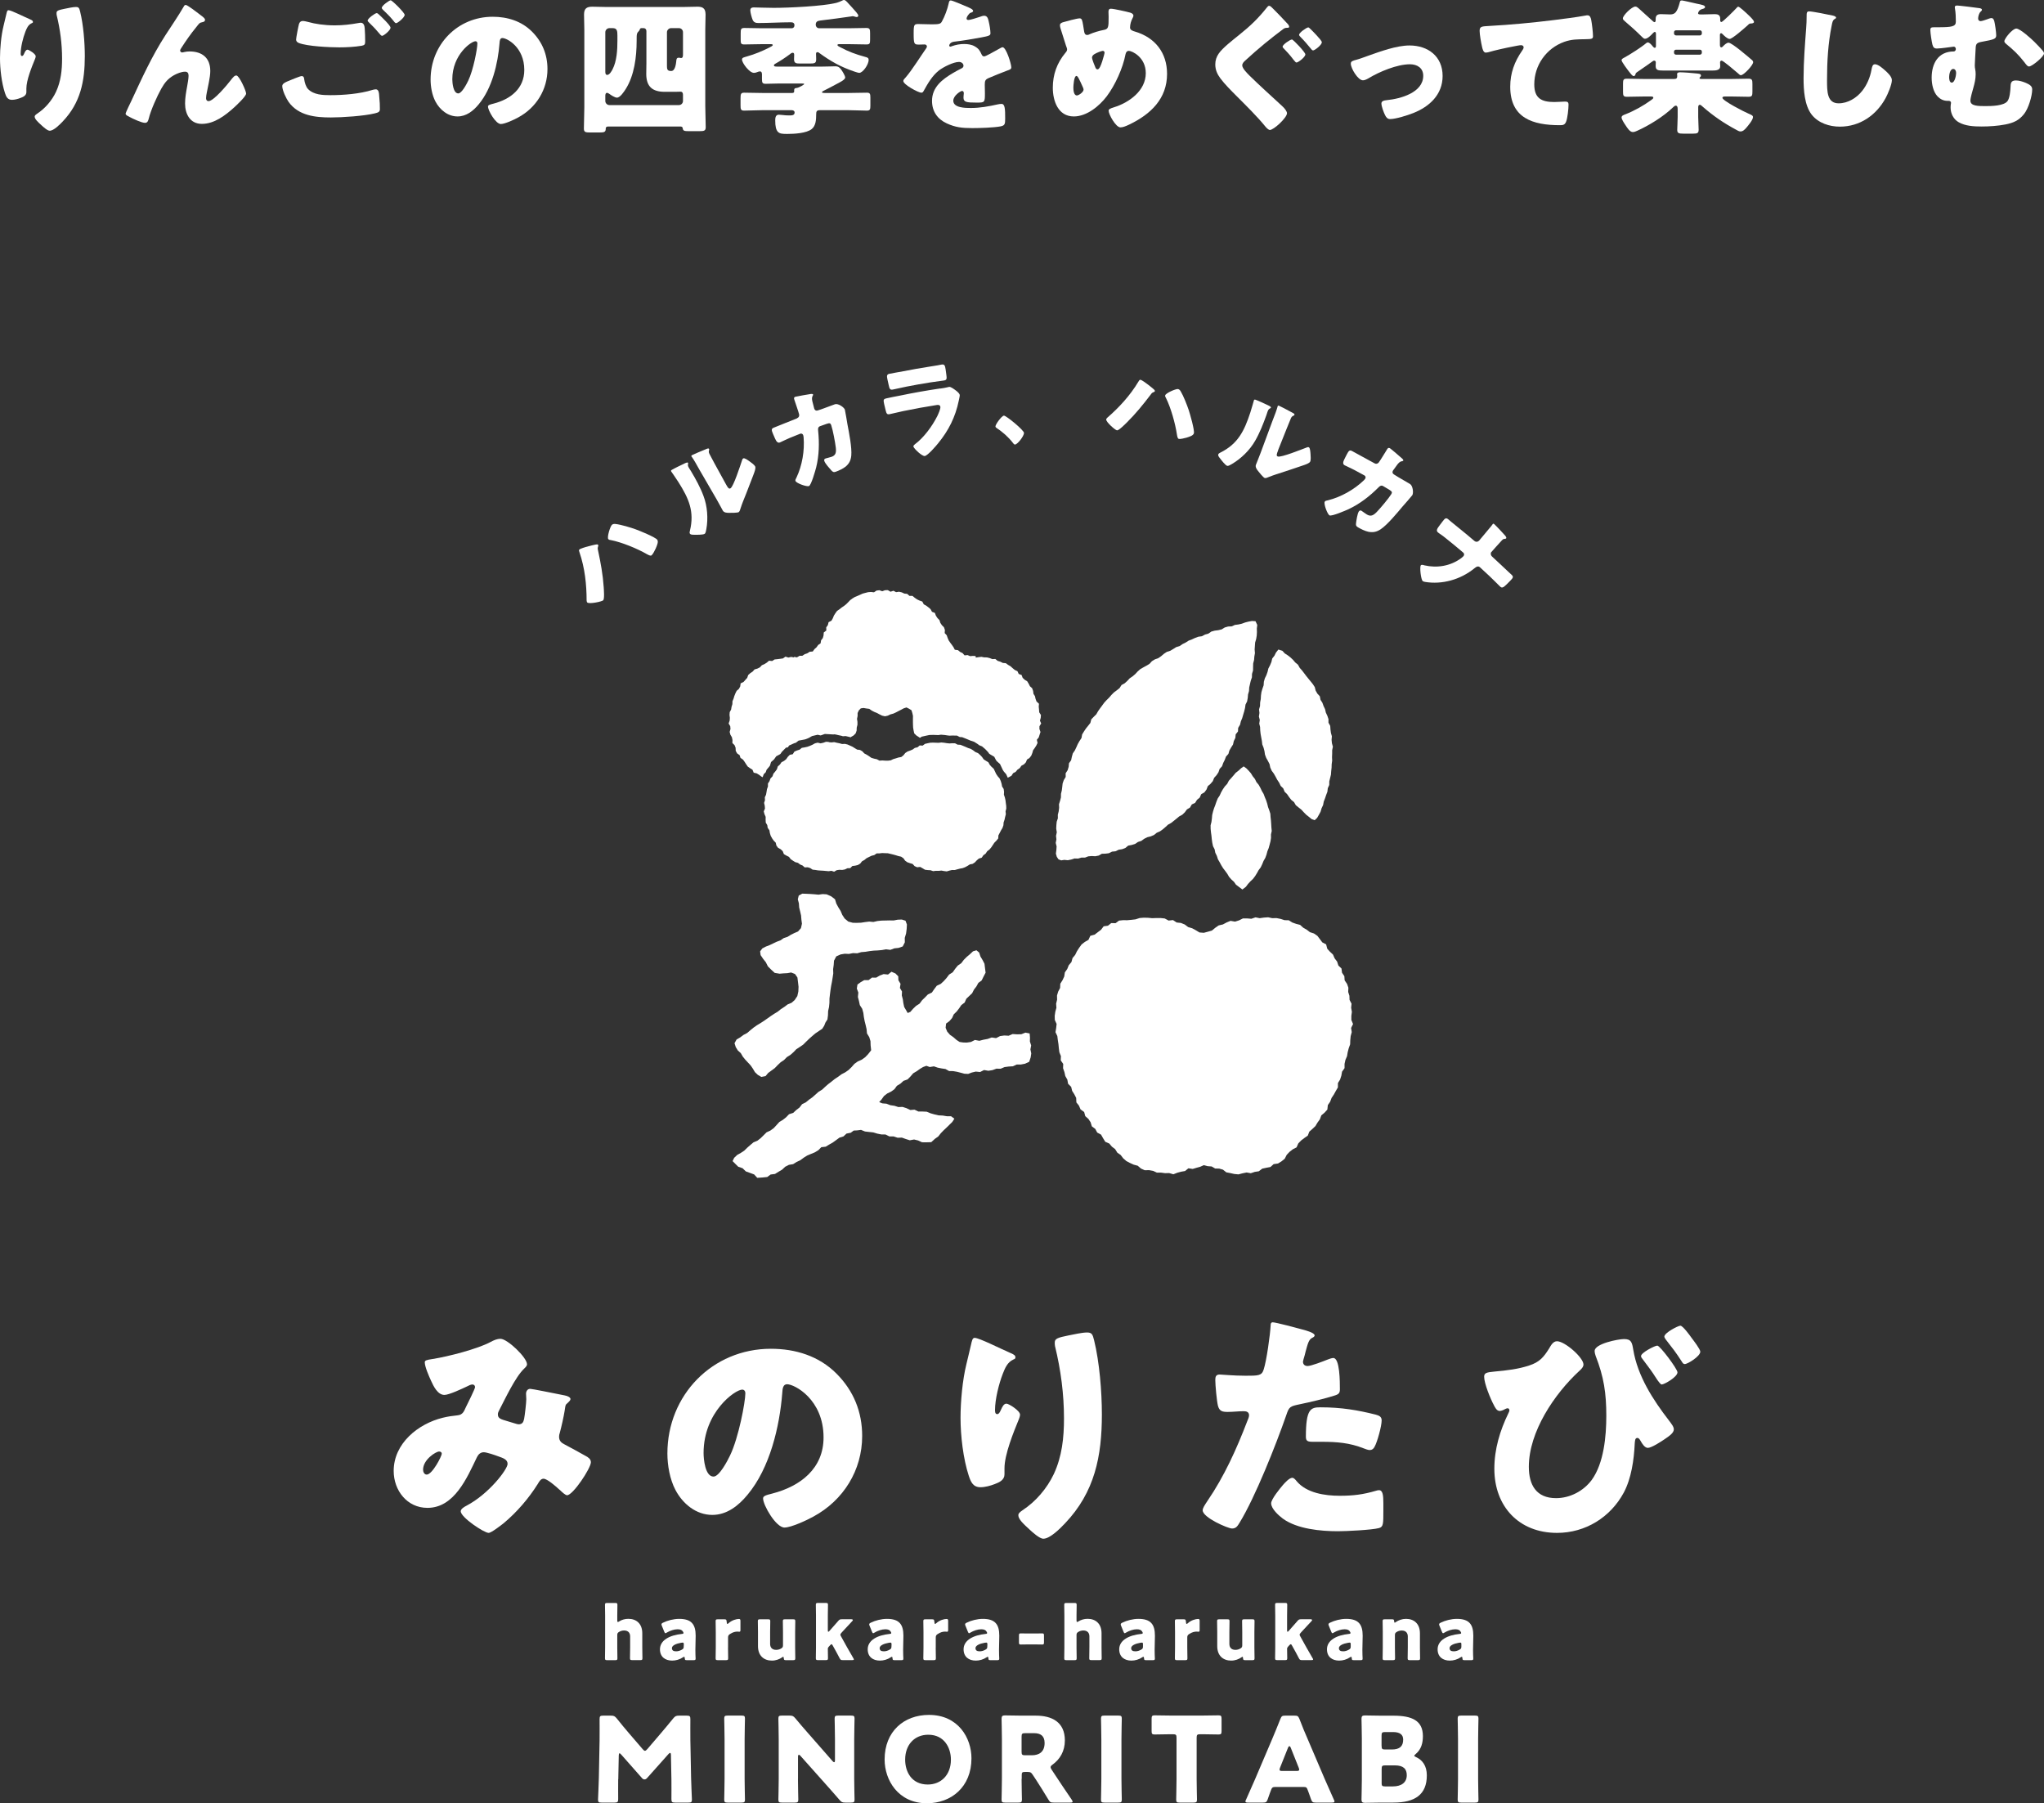 <?xml version="1.0" encoding="UTF-8"?>
<svg id="_レイヤー_1" data-name="レイヤー_1" xmlns="http://www.w3.org/2000/svg" version="1.1" viewBox="0 0 420.81 371.21">
  <rect x="0" y="0" width="420.81" height="371.21" fill="#333333" stroke="none"/>
  <!-- Generator: Adobe Illustrator 29.2.1, SVG Export Plug-In . SVG Version: 2.1.0 Build 116)  -->
  <defs>
    <style>
      .st0 {
        fill: #fff;
      }
    </style>
  </defs>
  <polygon class="st0" points="263.65 189.16 262.8 188.99 261.93 189.01 261.08 188.83 260.21 188.89 259.34 189.01 258.48 188.84 257.63 189.13 256.76 189.06 255.89 189.06 255.09 189.46 254.27 189.72 253.33 189.56 252.53 189.89 251.76 190.3 250.9 190.5 250.18 191 249.5 191.56 248.66 191.8 247.84 192.02 246.94 191.95 246.2 191.5 245.44 191.09 244.61 190.84 243.91 190.31 243.12 189.99 242.25 189.9 241.49 189.4 240.59 189.5 239.79 189.07 238.93 188.98 238.06 188.98 237.2 189.01 236.34 188.93 235.48 188.91 234.62 188.98 233.78 189.25 232.93 189.35 232.07 189.43 231.22 189.42 230.38 189.51 229.67 190.04 228.78 190.02 228.1 190.56 227.22 190.68 226.67 191.4 226.01 191.9 225.35 192.4 224.47 192.64 224.09 193.47 223.34 193.9 222.67 194.42 222.18 195.1 221.72 195.81 221.35 196.57 220.81 197.22 220.58 198.05 220.03 198.7 219.72 199.47 219.23 200.17 219.1 201.02 218.75 201.77 218.29 202.5 218.25 203.37 217.85 204.13 217.61 204.94 217.63 205.79 217.43 206.61 217.49 207.46 217.26 208.28 217.14 209.12 217.16 209.96 217.53 210.78 217.44 211.62 217.3 212.48 217.68 213.28 217.78 214.11 217.91 214.94 217.99 215.78 218.1 216.62 218.42 217.41 218.38 218.28 218.89 219.02 218.86 219.9 219.14 220.69 219.32 221.51 219.74 222.25 219.89 223.09 220.53 223.74 220.73 224.56 221.18 225.27 221.56 226.01 221.6 226.93 222.13 227.6 222.46 228.38 223.2 228.91 223.43 229.76 224.07 230.33 224.53 231.02 224.79 231.87 225.49 232.39 225.89 233.14 226.68 233.57 227.1 234.31 227.55 235.04 228.37 235.4 228.91 236.04 229.58 236.55 230.03 237.28 230.72 237.76 231.24 238.44 231.88 239 232.63 239.4 233.4 239.75 234.23 239.97 234.9 240.55 235.67 240.9 236.57 240.88 237.4 241.03 238.18 241.39 239.03 241.39 239.86 241.5 240.7 241.48 241.57 241.73 242.39 241.41 243.17 241.2 243.98 241.06 244.66 240.5 245.55 240.63 246.31 240.4 247.08 240.19 247.84 239.85 248.63 240.06 249.45 240.12 250.17 240.54 251.01 240.56 251.78 240.78 252.47 241.33 253.27 241.48 254.11 241.67 254.97 241.75 255.81 241.53 256.64 241.36 257.51 241.51 258.32 241.24 259.16 241.11 259.87 240.57 260.7 240.39 261.56 240.23 262.21 239.64 263.11 239.51 263.84 239.06 264.5 238.52 264.91 237.72 265.49 237.11 266.15 236.59 266.93 236.19 267.29 235.37 267.87 234.77 268.54 234.26 269.24 233.77 269.56 232.95 270.2 232.39 270.81 231.81 271.24 231.09 271.73 230.41 272.03 229.6 272.7 229.04 273.27 228.41 273.37 227.49 273.84 226.8 274.14 226.01 274.61 225.31 275.01 224.58 275.44 223.85 275.45 222.95 275.89 222.23 276.15 221.43 276.3 220.6 276.81 219.88 276.81 219.01 276.99 218.19 277.32 217.42 277.46 216.59 277.67 215.78 277.96 214.98 277.99 214.13 278.07 213.29 278.29 212.46 278.16 211.61 278.56 210.8 278.21 209.96 278.21 209.13 278.32 208.29 278.17 207.46 278.25 206.61 277.84 205.83 277.81 204.99 277.56 204.2 277.6 203.32 277.32 202.53 276.83 201.81 276.77 200.95 276.29 200.24 276.18 199.37 275.54 198.76 275.28 197.95 274.77 197.28 274.43 196.5 273.81 195.92 273.25 195.3 273.02 194.41 272.23 193.99 271.73 193.32 271.21 192.64 270.51 192.16 269.68 191.89 269.02 191.38 268.3 190.97 267.66 190.39 266.84 190.18 266.05 189.9 265.32 189.44 264.46 189.42 263.65 189.16"/>
  <g>
    <polygon class="st0" points="219.1 177.01 219.83 177.08 220.54 176.94 221.23 176.72 221.95 176.74 222.64 176.54 223.37 176.54 224.05 176.28 224.76 176.22 225.5 176.26 226.2 176.12 226.84 175.75 227.57 175.73 228.28 175.64 228.94 175.31 229.66 175.24 230.31 174.92 231.02 174.81 231.69 174.55 232.28 174.07 232.99 173.94 233.68 173.73 234.29 173.32 234.97 173.1 235.56 172.67 236.19 172.35 236.91 172.17 237.57 171.89 238.14 171.43 238.8 171.14 239.39 170.72 239.94 170.25 240.47 169.76 241.1 169.41 241.66 168.97 242.22 168.52 242.77 168.06 243.41 167.71 243.93 167.21 244.36 166.62 244.99 166.24 245.36 165.6 246.05 165.27 246.44 164.64 247 164.18 247.3 163.49 247.96 163.11 248.39 162.53 248.66 161.83 249.22 161.35 249.69 160.8 249.96 160.12 250.45 159.58 250.85 158.98 251.09 158.28 251.59 157.74 251.83 157.06 252.15 156.42 252.4 155.75 252.9 155.19 253.1 154.5 253.46 153.87 253.85 153.26 254.01 152.55 254.33 151.9 254.4 151.16 254.87 150.58 254.91 149.83 255.29 149.2 255.46 148.5 255.74 147.83 255.94 147.14 256.15 146.45 256.32 145.75 256.42 145.04 256.75 144.38 256.88 143.67 256.94 142.95 257.14 142.26 257.18 141.53 257.34 140.83 257.5 140.13 257.74 139.44 257.76 138.72 257.97 138.02 257.98 137.29 258 136.57 258.18 135.87 258.24 135.15 258.36 134.44 258.3 133.71 258.35 132.99 258.4 132.27 258.61 131.56 258.73 130.84 258.77 130.11 258.75 129.38 258.84 128.65 258.48 127.88 257.75 127.83 257.04 127.96 256.34 128.14 255.66 128.39 254.96 128.55 254.24 128.64 253.58 128.94 252.84 128.97 252.14 129.17 251.51 129.56 250.81 129.73 250.08 129.82 249.39 130.01 248.78 130.43 248.09 130.62 247.45 130.97 246.72 131.07 246.04 131.32 245.39 131.62 244.71 131.88 244.1 132.27 243.45 132.59 242.85 133 242.15 133.21 241.54 133.6 240.92 133.97 240.22 134.19 239.62 134.59 239.06 135.07 238.47 135.48 237.77 135.73 237.15 136.11 236.65 136.66 236.03 137.03 235.39 137.38 234.76 137.74 234.22 138.22 233.72 138.76 233.17 139.23 232.57 139.64 232.08 140.17 231.54 140.66 230.89 141.02 230.49 141.65 229.92 142.1 229.33 142.54 228.82 143.05 228.35 143.6 227.83 144.11 227.34 144.64 226.91 145.23 226.48 145.81 226.06 146.41 225.7 147.04 225.18 147.55 224.67 148.08 224.48 148.82 224.03 149.39 223.57 149.96 223.17 150.56 222.79 151.18 222.65 151.93 222.25 152.53 221.89 153.16 221.6 153.82 221.29 154.47 220.87 155.08 220.67 155.78 220.52 156.5 220.08 157.11 220.01 157.85 219.8 158.55 219.39 159.18 219.4 159.94 219.01 160.58 218.77 161.27 218.69 161.99 218.6 162.71 218.43 163.42 218.42 164.15 218.24 164.85 218.02 165.55 218.05 166.29 217.96 167.01 217.78 167.72 217.79 168.45 217.55 169.15 217.48 169.87 217.45 170.6 217.57 171.33 217.41 172.06 217.49 172.79 217.35 173.51 217.53 174.24 217.48 174.98 217.38 175.72 217.57 176.38 217.92 176.9 218.48 177.11 219.1 177.01"/>
    <polygon class="st0" points="264.01 133.97 264.49 134.5 265.1 134.89 265.67 135.33 266.19 135.82 266.66 136.37 267.22 136.83 267.58 137.48 268.05 138.01 268.49 138.58 268.92 139.15 269.37 139.71 269.83 140.27 270.28 140.83 270.68 141.44 270.86 142.16 271.21 142.78 271.72 143.33 271.86 144.06 272.25 144.67 272.49 145.34 272.8 145.99 272.96 146.69 273.27 147.35 273.5 148.03 273.5 148.77 273.86 149.42 273.91 150.15 274 150.86 274.2 151.56 274.14 152.29 274.21 153 274.41 153.71 274.26 154.44 274.26 155.15 274.23 155.87 274.26 156.59 274.16 157.31 274.14 158.03 274.06 158.74 274.01 159.46 273.84 160.15 273.67 160.85 273.66 161.59 273.36 162.26 273.28 162.98 273.02 163.66 272.79 164.34 272.53 165.01 272.39 165.73 272.08 166.39 271.88 167.08 271.53 167.73 271.17 168.36 270.66 168.84 270.03 168.61 269.47 168.15 268.91 167.71 268.41 167.2 267.92 166.67 267.35 166.22 266.78 165.76 266.41 165.12 265.84 164.66 265.4 164.09 264.99 163.49 264.47 162.98 264.19 162.29 263.66 161.78 263.35 161.12 262.95 160.52 262.61 159.88 262.25 159.25 261.82 158.67 261.52 158.01 261.37 157.29 261.04 156.65 260.68 156.01 260.43 155.34 260.32 154.61 260.14 153.92 259.87 153.24 259.79 152.52 259.66 151.81 259.53 151.1 259.45 150.38 259.42 149.66 259.25 148.95 259.36 148.22 259.18 147.5 259.29 146.77 259.21 146.04 259.41 145.33 259.43 144.61 259.56 143.9 259.6 143.17 259.7 142.46 259.91 141.76 260.15 141.08 260.2 140.34 260.4 139.64 260.72 138.98 260.96 138.3 261.13 137.6 261.47 136.95 261.75 136.28 261.92 135.56 262.38 134.97 262.7 134.32 263.19 133.71 264.01 133.97"/>
    <polygon class="st0" points="256.57 158.14 257.07 158.65 257.54 159.19 257.91 159.8 258.36 160.36 258.67 161 259.13 161.55 259.48 162.18 259.78 162.82 260.15 163.44 260.4 164.11 260.67 164.76 260.89 165.44 261.06 166.13 261.31 166.81 261.53 167.49 261.58 168.21 261.66 168.92 261.71 169.63 261.75 170.35 261.82 171.06 261.66 171.77 261.67 172.49 261.56 173.2 261.38 173.89 261.19 174.58 260.92 175.25 260.74 175.94 260.49 176.61 260.13 177.23 259.86 177.9 259.55 178.55 259.12 179.12 258.77 179.75 258.39 180.36 257.96 180.93 257.43 181.43 256.94 181.96 256.51 182.54 255.78 183.11 255.05 182.56 254.46 182.12 254.05 181.53 253.52 181.05 253.04 180.51 252.68 179.89 252.26 179.31 251.82 178.74 251.44 178.13 251.1 177.5 250.74 176.88 250.52 176.19 250.2 175.54 250.06 174.83 249.73 174.19 249.58 173.48 249.48 172.77 249.41 172.05 249.31 171.34 249.24 170.62 249.23 169.9 249.41 169.19 249.5 168.48 249.56 167.77 249.73 167.07 249.94 166.39 250.2 165.72 250.43 165.04 250.7 164.37 251.1 163.77 251.4 163.11 251.75 162.49 252.16 161.89 252.65 161.36 252.99 160.71 253.47 160.18 253.95 159.63 254.41 159.08 254.99 158.63 255.52 158.14 256.04 157.77 256.57 158.14"/>
  </g>
  <g>
    <g>
      <g>
        <polygon class="st0" points="151.32 239.52 150.82 239.02 151.15 238.34 151.77 237.75 152.52 237.33 153.23 236.86 153.84 236.26 154.48 235.7 155.12 235.16 155.93 234.82 156.6 234.3 157.21 233.7 157.81 233.1 158.6 232.73 159.29 232.23 159.87 231.6 160.45 230.96 161.18 230.52 161.85 229.99 162.44 229.37 163.3 229.09 163.92 228.51 164.6 227.99 165.13 227.3 165.9 226.92 166.55 226.38 167.24 225.89 167.88 225.33 168.51 224.76 169.25 224.31 169.87 223.73 170.51 223.17 171.18 222.66 171.85 222.12 172.56 221.65 173.25 221.14 174.02 220.74 174.72 220.25 175.33 219.65 175.9 219 176.6 218.5 177.41 218.14 178.11 217.64 178.71 217.02 179.35 216.2 179.24 215.19 179.21 214.31 178.96 213.5 178.49 212.73 178.41 211.87 178.22 211.03 178.01 210.2 177.85 209.35 177.74 208.5 177.51 207.67 177.02 206.91 176.84 206.07 176.62 205.23 176.71 204.32 176.4 203.5 176.53 202.67 177.19 202.19 177.93 201.76 178.81 201.77 179.52 201.24 180.39 201.25 181.13 200.81 181.92 200.52 182.82 200.61 183.53 200.04 184.35 200.39 184.93 200.98 184.96 201.79 185.4 202.52 185.27 203.37 185.7 204.1 185.66 204.92 185.87 205.7 185.98 206.5 186.15 207.29 186.58 208.02 186.87 208.53 187.42 208.3 187.98 207.66 188.59 207.07 189.32 206.6 189.83 205.91 190.44 205.32 191.03 204.71 191.85 204.32 192.34 203.61 192.86 202.92 193.68 202.53 194.31 201.95 194.88 201.31 195.4 200.62 196.14 200.15 196.64 199.44 197.18 198.77 197.9 198.28 198.42 197.59 199.03 196.98 199.69 196.42 200.32 195.83 201.03 195.62 201.59 196.09 201.85 196.9 202.29 197.63 202.68 198.39 202.79 199.27 202.91 200.23 202.47 201.07 202.1 201.83 201.42 202.33 201.02 203.06 200.52 203.71 200.14 204.46 199.54 205.03 198.94 205.6 198.6 206.38 197.92 206.89 197.46 207.57 196.96 208.22 196.36 208.8 196.01 209.57 195.46 210.2 194.78 210.7 194.68 211.57 195 212.35 195.57 213.01 196.28 213.51 196.93 214.08 197.56 214.49 198.3 214.6 199.04 214.62 199.9 214.49 200.71 214.08 201.62 214.25 202.47 214.03 203.33 213.87 204.17 213.57 205.07 213.7 205.89 213.28 206.76 213.16 207.65 213.21 208.48 212.86 209.38 212.92 210.27 212.9 211.11 212.57 211.98 212.74 212.05 213.58 212.03 214.39 212.29 215.21 212.14 216.02 212.31 216.85 212.19 217.66 211.89 218.57 211.03 218.97 210.2 219.13 209.33 219.13 208.53 219.5 207.67 219.55 206.82 219.66 206.01 220 205.14 219.99 204.32 220.29 203.48 220.42 202.59 220.27 201.78 220.68 200.89 220.59 200.05 220.79 199.32 221.07 198.55 221.03 197.81 220.83 197.02 220.63 196.22 220.49 195.4 220.48 194.65 220.06 193.85 219.94 193.05 219.78 192.27 219.51 191.41 219.65 190.72 219.4 190.04 219.65 189.43 220.01 188.75 220.5 188.01 220.94 187.45 221.59 186.85 222.2 186.01 222.5 185.38 223.07 184.65 223.52 184.14 224.22 183.44 224.72 182.66 225.1 181.99 225.62 181.47 226.35 181 226.87 181.65 227.13 182.5 227.2 183.3 227.51 184.14 227.63 184.95 227.89 185.81 227.86 186.62 228.12 187.41 228.5 188.28 228.43 189.07 228.81 189.93 228.81 190.79 228.85 191.59 229.18 192.4 229.41 193.23 229.6 194.09 229.64 194.93 229.78 195.8 229.78 196.48 230.29 196.06 230.95 195.47 231.53 194.88 232.11 194.27 232.68 193.69 233.28 193.17 233.94 192.48 234.43 191.72 235.12 190.68 235.15 189.82 235.14 189.02 234.77 188.19 234.57 187.3 234.73 186.48 234.47 185.67 234.18 184.8 234.21 183.98 233.94 183.11 233.94 182.31 233.54 181.45 233.53 180.61 233.36 179.79 233.11 178.93 233.02 178.08 232.92 177.26 232.59 176.5 232.69 175.76 232.73 175.15 233.18 174.28 233.35 173.64 233.94 172.82 234.19 172.13 234.7 171.44 235.2 170.71 235.61 169.99 236.05 169.09 236.15 168.47 236.78 167.74 237.22 166.96 237.54 166.18 237.87 165.46 238.32 164.77 238.83 164.01 239.19 163.29 239.64 162.41 239.79 161.65 240.18 161.01 240.78 160.28 241.21 159.56 241.66 158.65 241.78 157.96 242.29 156.98 242.39 155.9 242.46 155.26 241.76 154.41 241.45 153.54 241.13 152.87 240.48 151.99 240.18 151.32 239.52"/>
        <polygon class="st0" points="165.1 190.15 164.9 191.06 164.29 191.75 163.54 192.07 162.82 192.43 162.12 192.86 161.35 193.11 160.67 193.58 159.91 193.86 159.17 194.21 158.44 194.56 157.68 194.85 156.95 195.23 156.49 195.84 156.59 196.61 157.1 197.37 157.67 198.09 158.09 198.93 158.75 199.59 159.49 200.27 160.5 200.44 161.29 200.37 162.09 200.33 162.87 200.19 163.67 200.5 164.17 201.22 164.29 202.18 164.4 203.13 164.36 204.1 164.15 205.05 163.6 205.87 162.96 206.43 162.16 206.76 161.48 207.27 160.77 207.73 160.11 208.26 159.38 208.7 158.67 209.17 157.98 209.66 157.28 210.15 156.57 210.61 155.84 211.05 155.14 211.54 154.48 212.08 153.83 212.64 153.07 213.04 152.39 213.55 151.64 213.99 151.22 214.75 151.47 215.54 151.9 216.24 152.51 216.79 152.92 217.5 153.43 218.13 153.98 218.72 154.54 219.32 155 219.99 155.42 220.7 156.02 221.27 156.74 221.69 157.61 221.52 158.15 220.87 158.83 220.37 159.51 219.87 160.1 219.26 160.71 218.68 161.41 218.21 162.01 217.6 162.73 217.15 163.36 216.59 163.95 215.98 164.67 215.51 165.37 215.03 165.97 214.43 166.58 213.84 167.21 213.28 167.86 212.73 168.57 212.25 169.28 211.78 169.68 211.15 169.94 210.49 170.35 209.86 170.46 209 170.49 208.13 170.68 207.28 170.76 206.42 170.77 205.54 170.87 204.68 170.98 203.82 171.11 202.96 171.28 202.1 171.42 201.24 171.55 200.38 171.52 199.5 171.64 198.63 171.7 197.76 172.17 196.87 173.07 196.47 173.91 196.33 174.77 196.37 175.61 196.2 176.48 196.24 177.31 196 178.17 195.93 179.01 195.79 179.87 195.69 180.72 195.65 181.57 195.57 182.42 195.42 183.3 195.53 184.13 195.22 184.99 195.13 185.85 194.83 186.28 193.99 186.27 193.06 186.54 192.16 186.66 191.24 186.71 190.31 186.42 189.53 185.66 189.29 184.82 189.32 183.99 189.48 183.15 189.47 182.31 189.49 181.47 189.51 180.63 189.6 179.8 189.79 178.95 189.71 178.12 189.81 177.28 189.94 176.43 189.97 175.58 189.96 174.65 189.71 173.89 189.08 173.41 188.34 173.06 187.52 172.59 186.77 172.17 185.99 171.91 185.12 171.1 184.5 170.18 184.1 169.35 184.05 168.51 184.17 167.68 184.09 166.84 184.03 166 183.99 165.17 183.96 164.44 184.36 164.25 185.13 164.47 185.95 164.53 186.8 164.73 187.62 164.92 188.45 164.99 189.31 165.1 190.15"/>
      </g>
      <g>
        <polygon class="st0" points="214 149.49 214.35 148.93 214.1 148.35 214.26 147.76 214.3 147.18 213.95 146.63 213.91 146.06 213.85 145.48 213.9 144.87 213.4 144.41 213.2 143.88 213.08 143.32 212.77 142.83 212.69 142.23 212.49 141.67 212.04 141.27 211.78 140.75 211.48 140.25 210.96 139.93 210.54 139.54 210.32 138.95 209.73 138.74 209.47 138.17 208.93 137.92 208.48 137.55 208.05 137.16 207.55 136.87 207.07 136.52 206.46 136.47 205.94 136.21 205.39 136.04 204.91 135.65 204.3 135.68 203.76 135.47 203.2 135.33 202.61 135.32 202.05 135.21 201.46 135.28 200.89 135.37 200.85 135.05 200.3 135.02 199.72 135.07 199.2 134.85 198.58 134.91 198.16 134.44 197.66 134.2 197.23 133.84 196.57 133.75 196.29 133.21 195.97 132.75 195.63 132.3 195.31 131.83 195.09 131.31 194.91 130.78 194.49 130.32 194.53 129.68 194.34 129.13 193.91 128.7 193.59 128.21 193.41 127.65 193 127.23 192.68 126.75 192.47 126.17 191.87 125.94 191.59 125.41 191.15 125.03 190.69 124.68 190.18 124.4 189.88 123.83 189.31 123.63 188.79 123.38 188.32 123.05 187.86 122.67 187.23 122.66 186.77 122.25 186.18 122.19 185.65 121.94 185.08 121.81 184.48 121.9 183.94 121.61 183.34 121.81 182.78 121.48 182.2 121.5 181.63 121.71 181.04 121.5 180.46 121.57 179.93 121.93 179.33 121.86 178.74 121.9 178.18 122.04 177.61 122.19 177.08 122.43 176.54 122.67 176 122.89 175.5 123.19 175.03 123.54 174.62 123.97 174.21 124.38 173.76 124.74 173.28 125.06 172.83 125.42 172.34 125.75 171.99 126.23 171.68 126.72 171.46 127.27 171.18 127.77 170.58 128.08 170.44 128.67 170.1 129.15 170.12 129.79 169.59 130.2 169.55 130.8 169.4 131.35 169.04 131.81 168.94 132.43 168.44 132.77 168.11 133.24 167.68 133.62 167.33 134.11 166.69 134.17 166.22 134.48 165.68 134.66 165.19 134.99 164.61 135 164.07 135.32 163.49 135.22 163.45 135.33 162.87 135.23 162.31 135.36 161.71 135.17 161.19 135.54 160.62 135.62 160.05 135.69 159.47 135.75 158.97 136.07 158.33 136.01 157.87 136.4 157.38 136.71 156.85 136.94 156.45 137.37 155.94 137.63 155.35 137.8 154.96 138.24 154.48 138.56 154.04 138.95 153.83 139.54 153.45 139.96 153.07 140.39 152.48 140.67 152.39 141.31 152.12 141.81 151.66 142.21 151.4 142.73 151.19 143.26 151.02 143.82 150.8 144.35 150.78 144.95 150.61 145.5 150.52 146.06 150.23 146.6 150.19 147.18 150.26 147.77 150.22 148.34 150.01 148.93 150.34 149.49 150.39 150.06 150.22 150.67 150.37 151.24 150.68 151.76 150.8 152.33 150.78 152.95 151.23 153.4 151.44 153.93 151.47 154.56 151.75 155.08 152.27 155.45 152.45 156.02 152.96 156.36 153.3 156.83 153.61 157.32 153.94 157.8 154.42 158.14 154.92 158.45 155.17 159.06 155.79 159.2 156.28 159.5 156.74 159.85 157.01 160 157.23 159.38 157.65 158.96 157.82 158.46 158.36 157.82 158.51 157.62 158.74 156.87 159.36 156.32 159.8 155.69 160.54 155.29 160.69 155.18 160.96 154.78 161.8 153.92 162.22 153.83 162.45 153.47 163.5 153 163.86 152.89 164.4 152.46 165.37 152.28 165.77 152.2 166.15 152.06 166.54 151.89 167.18 151.52 168.33 151.25 168.93 151.39 169.05 151.36 169.82 151.09 171.56 151.19 171.84 151.16 172.09 151.22 172.22 151.22 172.22 151.24 172.64 151.34 173.22 151.46 173.54 151.56 174.09 151.52 175.02 151.74 175.11 151.79 175.21 151.7 175.73 151.4 176.16 150.97 176.36 150.39 176.38 149.78 176.53 149.19 176.53 148.59 176.44 147.98 176.56 147.39 176.56 146.78 176.81 146.24 177.22 145.82 177.78 145.74 178.35 145.84 178.96 145.92 179.46 146.27 179.99 146.55 180.55 146.77 181.08 147.06 181.61 147.32 182.2 147.45 182.78 147.32 183.32 147.06 183.91 146.9 184.46 146.65 184.99 146.37 185.52 146.1 186.04 145.82 186.62 145.63 187.14 145.89 187.65 146.2 187.83 146.79 187.96 147.38 187.95 147.98 187.95 148.58 187.96 149.18 187.99 149.79 188.09 150.38 188.22 150.97 188.66 151.4 189.17 151.73 189.33 151.85 189.47 151.86 189.74 151.65 190.62 151.45 191.35 151.3 192.14 151.28 192.71 151.3 193.15 151.32 193.74 151.24 194.53 151.31 195.14 151.4 195.5 151.44 196.01 151.41 197.03 151.43 197.58 151.72 198.08 151.75 198.84 152.05 199.87 152.48 200.55 152.7 201.26 153.15 201.6 153.41 202.19 153.65 202.89 154.26 203.42 154.82 203.64 155.14 203.84 155.28 204.7 155.79 205.08 156.53 205.27 156.74 205.88 157.28 206.47 158.53 206.67 158.83 207.15 159.38 207.47 160.09 207.73 159.97 208.24 159.69 208.58 159.16 209.1 158.89 209.47 158.44 209.95 158.11 210.28 157.63 210.81 157.34 211.21 156.92 211.43 156.36 211.95 156.02 212.31 155.56 212.53 155.01 212.69 154.44 213.03 153.97 213.35 153.47 213.61 152.94 213.46 152.29 213.85 151.8 214.03 151.24 214.21 150.68 213.99 150.06 214 149.49"/>
        <polygon class="st0" points="170.6 179.34 170.05 179.29 169.5 179.24 168.95 179.21 168.39 179.17 167.84 179.08 167.29 179.02 166.8 178.69 166.28 178.53 165.67 178.56 165.23 178.17 164.72 177.96 164.28 177.62 163.72 177.47 163.25 177.18 162.79 176.86 162.43 176.39 161.89 176.12 161.38 175.82 161.15 175.23 160.74 174.83 160.19 174.53 159.84 174.06 159.7 173.46 159.28 173.04 158.95 172.56 158.67 172.05 158.5 171.49 158.4 170.91 158.05 170.42 157.96 169.85 157.65 169.33 157.62 168.74 157.63 168.15 157.39 167.6 157.24 167.03 157.49 166.44 157.44 165.86 157.31 165.28 157.49 164.72 157.46 164.13 157.71 163.59 157.81 163.02 157.9 162.45 158.1 161.91 158.1 161.29 158.42 160.8 158.62 160.25 159.04 159.81 159.23 159.26 159.61 158.81 159.95 158.35 160.13 157.77 160.56 157.39 160.89 156.91 161.42 156.63 161.86 156.28 162.19 155.8 162.6 155.38 163.21 155.26 163.54 154.73 164.07 154.49 164.62 154.32 165.07 153.95 165.65 153.85 166.21 153.73 166.74 153.54 167.26 153.31 167.78 153.02 168.34 152.88 168.93 153.02 169.49 152.9 170.05 152.7 170.62 152.73 170.62 152.78 171.18 152.83 171.74 152.77 172.29 152.9 172.83 153.01 173.37 153.16 173.95 153.13 174.49 153.26 175.01 153.49 175.52 153.72 175.99 154.02 176.47 154.31 177.05 154.38 177.54 154.66 177.93 155.09 178.42 155.35 178.91 155.66 179.39 156 179.95 156.17 180.52 156.29 181.06 156.58 181.65 156.54 182.23 156.58 182.8 156.59 183.37 156.52 183.89 156.27 184.43 156.11 184.96 155.94 185.56 155.83 186.01 155.47 186.37 155.01 186.84 154.7 187.37 154.51 187.89 154.29 188.35 153.96 188.9 153.83 189.35 153.45 189.95 153.49 190.43 153.13 190.98 153 191.53 152.89 192.1 152.87 192.66 152.89 193.22 152.91 193.78 152.84 194.34 152.89 194.9 152.98 195.47 153.04 196.04 153 196.62 153.01 197.15 153.29 197.73 153.32 198.26 153.53 198.79 153.75 199.31 153.98 199.86 154.16 200.35 154.46 200.81 154.81 201.35 155.03 201.78 155.41 202.18 155.83 202.51 156.31 202.99 156.62 203.49 156.93 203.77 157.45 204.15 157.87 204.58 158.25 204.83 158.78 205.08 159.31 205.4 159.79 205.79 160.24 206.03 160.77 206.2 161.33 206.31 161.91 206.63 162.41 206.71 162.99 206.68 163.59 206.87 164.14 207 164.71 207.07 165.28 207.15 165.86 207.17 166.44 207.02 167.02 207.08 167.61 206.93 168.18 206.81 168.74 206.62 169.3 206.58 169.88 206.39 170.43 206.08 170.94 205.82 171.45 205.55 171.96 205.51 172.59 205.14 173.05 204.72 173.47 204.4 173.95 204.08 174.43 203.71 174.87 203.24 175.23 202.92 175.72 202.45 176.06 202.11 176.56 201.52 176.74 201.1 177.1 200.71 177.52 200.24 177.83 199.67 177.94 199.2 178.24 198.71 178.51 198.18 178.71 197.63 178.81 197.09 178.95 196.56 179.1 195.99 179.09 195.45 179.22 194.91 179.38 194.35 179.31 193.8 179.21 193.24 179.27 192.68 179.26 192.11 179.33 191.57 179.14 191 179.11 190.44 179.04 189.94 178.74 189.44 178.46 188.82 178.53 188.3 178.3 187.89 177.85 187.35 177.69 186.8 177.5 186.34 177.17 186 176.68 185.52 176.35 184.94 176.22 184.4 176.05 183.86 175.9 183.31 175.77 182.76 175.64 182.2 175.63 181.63 175.6 181.07 175.67 180.48 175.68 179.99 176.02 179.43 176.16 178.91 176.41 178.39 176.67 177.96 177.03 177.47 177.3 177.1 177.77 176.61 178.07 176.05 178.2 175.48 178.27 175.04 178.71 174.46 178.73 173.94 178.98 173.39 179.08 172.81 179.05 172.26 179.13 171.73 179.44 171.16 179.26 170.6 179.34"/>
      </g>
    </g>
    <g>
      <path class="st0" d="M121.05,112.48c.29-.09,1.65-.43,1.88-.42.08.02.15.04.21.11.07.08.03.21,0,.3-.12.34-.1.5-.02.83.56,2.61.99,4.95,1.17,7.57.03.51.19,2.42-.11,2.71-.29.27-2.89.82-3.28.44-.09-.09-.11-.26-.13-.4,0-3.3-.37-6.71-1.46-9.9-.08-.22-.18-.46-.03-.6.22-.2,1.4-.56,1.76-.63ZM126.76,107.87c1.08.12,3.12.73,4.15,1.11.78.28,4.03,1.61,4.4,2.13.3.41-.06,1.19-.32,1.81-.16.34-.57,1.18-.85,1.4-.21.17-.6-.06-.97-.25-1.97-1.14-5.16-2.45-7.41-2.89-.19-.02-.39-.05-.52-.2-.32-.37.4-2.68.76-2.96.21-.17.48-.19.75-.15Z"/>
      <path class="st0" d="M140.85,95.44c.39-.18.71-.32.8-.17.04.08.01.2,0,.26-.06.29-.02.45.22.84.14.23.29.44.42.67.94,1.57,1.91,3.34,2.54,5.05.81,2.13.98,4.68.59,6.82-.06.32-.13.84-.35.98-.35.23-1.72.2-2.22.19-.24,0-.65.01-.81-.22-.11-.16-.06-.38-.01-.57.98-3.98-.22-6.67-2.37-10.06-.54-.86-1.42-2.09-1.47-2.17-.11-.17-.02-.25.13-.34.4-.25,1.99-1.03,2.53-1.27ZM149.44,99.66c.43.79.62,1.04.95.86.63-.36,2.04-4.77,2.36-5.7.05-.15.1-.37.27-.46.27-.13.89.32,1.36.66.29.2.93.67,1.09.99.17.36-.13,1.12-.31,1.6-.03.09-.07.18-.09.24-.47,1.24-.94,2.46-1.42,3.68-.4,1.03-.85,2.04-1.18,3.1-.08.27-.2.68-.4.8-.26.14-1.63.16-1.99.14-.4,0-1.01-.02-1.27-.46-.22-.38-.67-1.27-1.28-2.33-1.16-1.99-2.31-3.98-3.47-5.98-.22-.38-.57-1.02-.91-1.61-.25-.44-.52-.85-.68-1.08-.05-.05-.07-.08-.11-.14-.08-.13,0-.21.12-.28.04-.02.88-.4,1.04-.47.33-.14,1.78-.75,2.07-.86.18-.05.3-.09.39.06.06.12,0,.25-.03.37-.09.3.07.59.21.84.3.59.62,1.17.93,1.75.78,1.43,1.57,2.86,2.35,4.28Z"/>
      <path class="st0" d="M164.1,86.09c.34-.13.5-.45.42-.79-.08-.39-.82-2.51-.99-3.04-.09-.25-.11-.48.19-.58.15-.06,2.99-.56,3.28-.59.09,0,.35,0,.39.1.03.08-.01.17-.07.28-.1.17-.23.48-.09,1.08.04.19.37,1.46.4,1.56.12.35.38.5.73.38.33-.11.67-.23,1-.34.63-.24,2.51-.93,2.55-.94.66-.21,1.88.64,2.03,1.13.07.25.46,2.57.53,3.01.33,1.74.94,4.8.79,6.43-.1,1.02-.45,1.66-1.16,2.27-.54.43-1.39.83-2.04,1.06-.44.15-.58.06-.9-.27-.37-.41-1.26-1.4-1.44-1.91-.1-.27-.02-.46.23-.55.23-.08.79-.19,1.24-.34.91-.31.99-.96.88-1.92-.13-1.09-.59-3.54-.93-4.56-.14-.44-.31-.53-.93-.32-.46.16-.91.32-1.37.49-.4.14-.46.49-.41.87.27,2.59.21,5.16-.4,7.62-.17.65-1.01,3.64-1.48,3.84-.45.18-2.56-.56-2.77-1.04-.09-.2.03-.39.22-.76,1.14-2.43,1.68-5.47,1.44-8.3-.02-.11-.05-.31-.08-.39-.1-.27-.37-.38-.61-.29-.71.28-1.43.57-2.14.86-.55.22-1.71.8-2.02.93-.43.18-.74-.12-1.04-.82-.14-.32-.28-.65-.42-.97-.34-.79-.32-1.03.14-1.23.56-.24,1.13-.45,1.69-.68.14-.06.28-.11.42-.17.91-.37,1.82-.74,2.73-1.09Z"/>
      <path class="st0" d="M193.55,79.99c.54-.08,1.11-.16,1.38-.24.14-.04.33-.09.48-.11.34-.05,1.11.54,1.44.79.28.23.7.56.74.91.02.2-.16.91-.2,1.13-.71,3.45-2.14,6.19-4.2,8.72-.48.61-2.15,2.55-2.79,2.68-.56.1-2.26-1.53-2.35-1.94-.04-.19.18-.37.3-.47,1.8-1.33,3.56-3.69,4.63-5.83.18-.39.68-1.46.62-1.88-.07-.43-.48-.42-.73-.38-2.32.36-4.63.78-6.94,1.26-.91.19-1.8.41-2.69.61-.61.14-.73-.03-.93-.87-.1-.41-.19-.81-.29-1.22-.2-.86-.11-1.01.43-1.14.95-.22,1.91-.39,2.87-.58,2.73-.57,5.47-1.05,8.22-1.46ZM191.01,75.53c.67-.11,1.36-.21,2.05-.33.28-.04.56-.13.84-.16.54-.08.67.22.78,1,.05.34.09.68.14,1.02.12.89.14,1.18-.52,1.27-.93.13-1.87.25-2.78.39-1.64.26-3.28.55-4.91.87-.9.18-1.82.39-2.75.59-.63.14-.73-.13-.91-.95-.09-.39-.18-.79-.26-1.18-.16-.71-.09-1,.41-1.1.64-.14,1.84-.33,2.89-.53,1.67-.33,3.35-.63,5.03-.89Z"/>
      <path class="st0" d="M210.82,89.12c0,.64-1.33,2.37-1.86,2.39-.19,0-.33-.21-.44-.36-.95-1.22-2.1-2.22-3.36-3.06-.1-.06-.21-.16-.22-.29-.03-.42,1.29-2.22,1.74-2.24.43-.04,4.15,3,4.14,3.57Z"/>
      <path class="st0" d="M236.28,79.12c.23.17,1.28,1,1.42,1.18.03.07.06.15.05.23-.02.11-.13.15-.23.18-.32.12-.43.24-.62.52-1.6,2.1-3.07,3.91-4.89,5.72-.36.35-1.66,1.68-2.05,1.64-.37-.05-2.27-1.71-2.22-2.25.01-.13.13-.25.22-.35,2.41-2.09,4.69-4.55,6.4-7.41.12-.21.24-.43.43-.4.28.04,1.23.73,1.5.95ZM243.08,80.56c.55.9,1.32,2.86,1.66,3.89.26.78,1.22,4.12,1.05,4.74-.12.49-.93.72-1.55.91-.35.1-1.23.32-1.55.25-.25-.06-.32-.5-.39-.9-.33-2.24-1.25-5.52-2.26-7.53-.1-.15-.19-.33-.16-.52.09-.48,2.23-1.4,2.65-1.31.25.05.43.25.55.48Z"/>
      <path class="st0" d="M261.02,83.41c.38.18.69.34.63.51-.03.08-.14.14-.2.16-.26.14-.35.27-.51.71-.09.25-.16.5-.25.75-.62,1.72-1.36,3.6-2.27,5.17-1.12,1.98-2.96,3.74-4.82,4.82-.28.16-.72.44-.96.36-.39-.13-1.21-1.19-1.5-1.58-.15-.18-.41-.49-.33-.76.06-.19.25-.29.43-.38,3.61-1.79,4.92-4.44,6.17-8.25.32-.96.71-2.43.74-2.51.06-.19.17-.17.34-.12.44.14,2.01.87,2.53,1.12ZM263.14,92.69c-.33.84-.41,1.14-.07,1.28.67.25,4.94-1.48,5.86-1.82.14-.06.35-.16.52-.08.27.12.32.89.36,1.47.03.35.08,1.15-.07,1.47-.17.36-.94.61-1.43.78-.08.04-.19.06-.24.08-1.25.42-2.48.85-3.73,1.25-1.05.35-2.1.65-3.12,1.07-.26.11-.65.29-.87.2-.27-.11-1.14-1.15-1.35-1.44-.24-.3-.61-.79-.44-1.27.15-.41.55-1.32.98-2.48.8-2.16,1.6-4.32,2.4-6.48.15-.41.43-1.09.66-1.73.18-.48.32-.94.4-1.21,0-.07.02-.11.04-.17.05-.14.16-.13.29-.08.04.01.85.41,1.01.5.32.16,1.68.89,1.95,1.04.15.11.26.18.2.34-.05.12-.18.16-.3.21-.28.12-.41.43-.51.7-.26.61-.51,1.22-.75,1.83-.6,1.51-1.21,3.03-1.81,4.54Z"/>
      <path class="st0" d="M282.97,95.37c.32.19.67.11.89-.18.25-.31,1.42-2.23,1.71-2.7.13-.23.3-.38.57-.23.14.07,2.39,1.98,2.59,2.19.07.07.23.27.17.37-.05.07-.14.09-.26.12-.2.03-.52.12-.9.61-.12.16-.89,1.21-.95,1.3-.19.32-.14.61.18.81.31.19.61.38.92.57.59.34,2.37,1.39,2.41,1.41.6.39.74,1.89.45,2.31-.15.22-1.7,1.99-2,2.32-1.14,1.36-3.12,3.76-4.5,4.68-.86.57-1.59.69-2.53.52-.69-.15-1.56-.57-2.16-.93-.41-.25-.43-.41-.38-.88.07-.55.27-1.87.55-2.34.15-.25.35-.31.58-.17.21.13.66.5,1.08.75.84.51,1.39.17,2.07-.53.76-.79,2.37-2.7,2.95-3.61.25-.39.21-.57-.36-.93-.42-.26-.85-.51-1.28-.76-.37-.22-.67-.05-.94.23-1.84,1.85-3.87,3.42-6.18,4.51-.62.28-3.48,1.52-3.94,1.28-.43-.24-1.22-2.35-.98-2.81.1-.19.32-.23.73-.31,2.61-.66,5.33-2.17,7.37-4.14.07-.09.21-.24.25-.31.14-.25.05-.53-.17-.65-.68-.38-1.37-.75-2.05-1.11-.53-.29-1.72-.82-2.02-.98-.42-.22-.39-.65-.03-1.33.16-.31.32-.63.48-.94.39-.76.59-.91,1.04-.68.54.28,1.07.59,1.61.88.14.07.27.15.4.22.88.47,1.75.95,2.62,1.43Z"/>
      <path class="st0" d="M303.56,111.36c.31.26.71.2.96-.08.76-.88,1.49-1.8,2.23-2.67.05-.06.11-.12.16-.18.26-.3.32-.45.42-.56.09-.1.19-.07.29.02.29.24,1.84,1.87,2.17,2.27.12.14.44.49.28.67-.07.08-.17.08-.28.1-.29,0-.39.09-.72.45-.37.41-.74.82-1.11,1.22-.49.54-.94,1.04-.99,1.12-.12.27-.04.62.18.82.58.53,1.15,1.06,1.72,1.6.56.53,1.12,1.07,1.69,1.59.21.21.46.42.67.62.37.37.34.56-.36,1.26-.23.23-.46.46-.68.68-.79.79-1.03.78-1.41.4-.73-.72-1.45-1.45-2.19-2.15-.62-.59-1.25-1.17-1.88-1.74-.39-.36-.76-.15-1.2.22-2.88,2.33-6.66,3.35-10.13,2.77-.15-.04-.39-.09-.47-.16-.38-.32-.67-2.89-.4-3.25.15-.19.5-.08.74,0,2.55.59,5.35.18,7.59-1.49.13-.12.34-.26.45-.4.19-.22.19-.53-.04-.73-1.23-1.05-2.48-2.08-3.74-3.08-.29-.23-.56-.44-.87-.65-.17-.1-.39-.27-.55-.39-.5-.38-.25-.78.32-1.53.18-.23.36-.47.53-.7.49-.65.71-.9,1.17-.55.26.2.52.46.78.66.51.43,1.02.83,1.54,1.25,1.05.84,2.09,1.71,3.12,2.59Z"/>
    </g>
    <g>
      <path class="st0" d="M89.1,279.75c3.15-.5,9.2-2.05,11.9-3.5.65-.35,1.3-.65,2.05-.65,1.4,0,5.45,3.85,5.45,5.25,0,.35-.35.65-.6.9-1.8,1.7-3.9,6.2-5.1,8.5-.15.3-.3.55-.3.9,0,.85.6,1,1.95,1.4,1.1.3,2,.65,2.3.65.75,0,1-.4,1.15-1.1.15-.75.45-3.35.45-4.05,0-.4-.05-.75-.05-1.15,0-.5.3-1,.85-1,.4,0,4.6.85,7.1,1.35.6.1,1.2.4,1.2.75,0,.25-.25.5-.85,1.05-.25.2-.25.85-.35,1.35-.2,1.25-.65,3.25-1,4.55-.1.25-.15.55-.15.8,0,.85.45,1.25,1.15,1.6,1.45.75,2.85,1.55,4.3,2.35.5.25,1.1.65,1.1,1.3,0,1.25-3.7,6.8-4.9,6.8-.35,0-1.05-.65-1.45-1.05-.15-.1-.25-.2-.3-.25-.6-.55-2.35-2.1-3.1-2.1-.55,0-.85.5-1.2,1.1-1.85,2.95-4.3,5.8-7,8.05-.5.4-2.55,2-3.1,2-.95,0-5.75-3.2-5.75-4.45,0-.5.8-.95,1.2-1.15,4.65-2.45,8.45-7.5,8.45-8.6,0-.9-.9-1.2-1.9-1.55-.65-.25-2.4-.85-3-.85-.65,0-1.1.4-1.4,1-2.05,4.25-4.65,10.45-10.2,10.45-4.2,0-6.95-3.6-6.95-7.6,0-5.65,5-9.7,10.1-10.95,1-.25,2.05-.4,3.05-.5,1.1-.1,1.35-.9,1.7-1.65.3-.6,1.9-3.8,1.9-4.15s-.25-.55-.55-.55c-.35,0-.8.25-1.1.4-.95.45-3.7,1.75-4.65,1.75-1.4,0-2.25-1.8-2.75-2.9-.4-.85-1.3-2.9-1.3-3.8,0-.4.3-.5,1.65-.7ZM90.4,298.8c-.65,0-3.3,1.65-3.3,3.75,0,.45.25,1,.75,1,1.15,0,3.1-3.8,3.1-4.3,0-.3-.25-.45-.55-.45Z"/>
      <path class="st0" d="M172.2,282.75c3.55,3.55,5.3,7.9,5.3,12.85,0,7.05-3.85,13.25-10.05,16.6-1.25.7-4.55,2.25-5.95,2.25-1.75,0-4.4-4.6-4.4-6,0-.45.45-.65,1.9-1,5.8-1.5,10.55-5.15,10.55-11.55,0-7.85-6-10.95-7.5-10.95-.85,0-.95.9-1,1.8-.55,6.95-2.55,15.45-7.15,20.95-1.85,2.25-4.25,4.15-7.25,4.15-3.35,0-6.1-2.3-7.6-5.15-1.15-2.2-1.65-5.05-1.65-7.5,0-12,9.25-21.55,21.3-21.55,5.1,0,9.9,1.5,13.5,5.1ZM144.85,299.11c0,1.2.3,4.85,2.05,4.85,1.2,0,2.9-3.3,3.4-4.35,1.75-3.6,3.15-11,3.15-12.8,0-.4-.2-.75-.65-.75-1.45,0-7.95,4.6-7.95,13.05Z"/>
      <path class="st0" d="M208.1,278.55c.7.3.95.5.95.85,0,.3-.15.35-.4.45-1.25.55-1.75,1.8-2.2,2.95-.8,2.05-1.6,5.25-1.6,7.45,0,.3,0,.85.45.85.3,0,.5-.25.8-.95.25-.55.55-1.2,1.1-1.2.5,0,2.8,1.45,2.8,2.25,0,.25-.1.6-.2.85-1.15,2.8-3,7.35-3,10.2v1.25c0,1.15-1.05,1.65-2,2-.9.35-2,.65-2.95.65-1.55,0-2-1.15-2.4-2.35-1.15-3.5-1.7-8.25-1.7-11.95,0-3.3.4-7.75,1.2-11,.3-1.3.65-2.65.95-4,.2-.85.3-1.45.75-1.45.95,0,5.45,2.3,7.45,3.15ZM220,274.9c1.1-.2,2.7-.6,3.8-.6.95,0,1.15.35,1.45,1.6,1.1,4.45,1.6,10.6,1.6,15.25,0,8.6-1.45,16-7.6,22.45-.95,1-3.05,3.15-4.45,3.15-.8,0-2.25-1.35-2.85-1.9-1.25-1.15-2.3-2.1-2.3-2.95,0-.3.2-.55.85-1,2.75-1.8,5.05-4.5,6.45-7.45,1.7-3.65,2.1-7.5,2.1-11.45,0-5-.65-10-1.85-14.9-.05-.25-.05-.5-.05-.75,0-.8.65-1,2.85-1.45Z"/>
      <path class="st0" d="M268.2,273.7c.95.25,2.45.7,2.45,1.2,0,.25-.3.4-.5.5-.7.35-.9,1.15-1.35,2.8-.1.45-.25,1-.45,1.65-.05.2-.1.4-.1.45,0,.6.4.9.95.9.75,0,3.3-1,4.05-1.3.4-.15.9-.35,1.25-.35,1.35,0,1.35,4.95,1.35,6.45,0,.7-.2,1-1,1.25-2,.65-5.2,1.4-7.15,1.8-2.15.45-2.3.5-2.9,2.3-2.1,6.05-6.4,16.9-9.6,22.1-.4.65-.7,1.2-1.55,1.2s-6.05-2.25-6.05-3.75c0-.45.4-1.05,1-1.95,3.45-5.05,6-10.7,8.2-16.45.15-.3.35-.85.35-1.15,0-.7-.55-.85-1.1-.85-1,0-2.2.15-3.3.15s-1.7-.15-2-1.25c-.25-.95-.55-4.3-.55-5.3,0-.65.1-1.15.9-1.15.5,0,2.75.25,5.35.25s3.3,0,3.7-1.25c.6-1.8,1.35-7.2,1.45-9.2,0-.3.1-.55.4-.55.65,0,5.3,1.25,6.2,1.5ZM266.95,304.91c2.05,2.45,5.85,3,8.85,3,2.8,0,4.85-.25,7.55-1.05.15-.05.35-.1.55-.1.8,0,.9,1.1.9,2.7v1.5c0,2.75,0,3.35-.9,3.6-1.5.4-6.8.65-8.45.65-3.55,0-8.4-.45-11.35-2.6-.8-.6-2.4-2-2.4-3.15,0-.85,1.85-3.1,2.45-3.8.4-.45,1.3-1.45,1.9-1.45.35,0,.7.45.9.7ZM271.85,289.7c4.35,0,7.75.6,11.35,1.5.7.2,1.25.4,1.25,1.2,0,1.15-.9,4.5-1.5,5.5-.2.35-.5.6-.95.6-.35,0-.85-.2-1.25-.35-2.9-1.15-5.55-1.35-8.6-1.35h-1.8c-1.15,0-1.5-.15-1.5-1.05,0-5.75,1-6.05,3-6.05Z"/>
      <path class="st0" d="M326,280.9c0,.5-.5,1-.85,1.3-5.15,4.75-10.4,12.55-10.4,19.75,0,3.75,1.55,6.45,5.6,6.45,2.85,0,5.65-1.45,7.35-3.75,2.5-3.45,3-9,3-13.2,0-4.65-.5-8-2.2-12.35-.1-.3-.2-.65-.2-1,0-1.5,4.85-2.45,6.05-2.45,1.5,0,1.65.7,1.9,2.2.9,5.45,4.1,10.35,7.3,14.5.6.8,1.05,1.35,1.05,1.9,0,.75-1,1.4-1.95,2.05-.65.45-2.65,1.75-3.4,1.75-.65,0-1.2-.9-1.5-1.45-.2-.35-.4-.6-.65-.6-.5,0-.5.6-.55,1.2-.15,3.3-.7,7.15-2.25,10.05-2.75,5.1-7.9,8.3-13.75,8.3-7.85,0-12.9-5.45-12.9-13.2,0-4.05,1.15-7.85,2.9-11.45.1-.2.2-.4.2-.6s-.15-.4-.35-.4c-.25,0-.5.15-.7.25-.25.15-.7.3-.95.3-.6,0-.95-.7-1.2-1.2-.7-1.3-2-4.45-2-5.85,0-.8.55-.9,2.05-1.05,2.7-.25,4.9-.5,7.2-1.25,2.15-.7,3-1.7,4.15-3.55.35-.6.8-1.45,1.6-1.45,1.6,0,5.45,3.35,5.45,4.8ZM345.35,282.5c0,.95-2.7,2.5-3.25,2.5-.2,0-.6-.45-1.3-1.55-.55-.9-1.4-2.05-2.5-3.5-.3-.4-.45-.55-.45-.8,0-.7,2.85-2.15,3.35-2.15.55,0,4.15,4.8,4.15,5.5ZM348.25,275.4c.45.6,1.8,2.35,1.8,2.85,0,.95-2.6,2.55-3.2,2.55-.3,0-.45-.25-.6-.5-1.25-1.95-1.9-2.75-3.3-4.55-.15-.2-.3-.45-.3-.6,0-.8,2.85-2.25,3.3-2.25.5,0,1.95,2,2.3,2.5Z"/>
    </g>
    <g>
      <path class="st0" d="M127.08,339.15c0,.63.03,2.11.03,2.22,0,.32-.09.38-.44.38h-1.68c-.35,0-.44-.06-.44-.38,0-.11.03-1.59.03-2.22v-6.57c0-.63-.03-2.11-.03-2.22,0-.32.09-.38.44-.38h1.68c.35,0,.44.06.44.38,0,.15-.03,1.61-.03,2.22v.99c0,.21.03.32.12.32.06,0,.14-.03.26-.11.54-.34,1.18-.54,1.91-.54,1.62,0,2.86.98,2.86,2.98v2.92c0,.63.03,2.11.03,2.22,0,.32-.09.38-.44.38h-1.68c-.35,0-.44-.06-.44-.38,0-.11.03-1.59.03-2.22v-2.29c0-.67-.37-1.21-1.24-1.21-.35,0-.7.08-1.04.29-.29.18-.37.31-.37.66v2.55Z"/>
      <path class="st0" d="M141.39,341.75c-.34,0-.4-.05-.41-.4-.02-.2-.05-.29-.14-.29-.05,0-.12.03-.21.09-.69.47-1.5.69-2.25.69-1.44,0-2.51-.78-2.51-2.32,0-1.91,2.06-2.92,4.51-3.17.23-.01.34-.08.34-.2,0-.06-.05-.15-.11-.26-.18-.34-.52-.5-1.12-.5-.7,0-1.56.29-2.19.67-.14.09-.23.14-.29.14-.11,0-.17-.09-.26-.31l-.49-1.21c-.06-.14-.08-.21-.08-.29,0-.15.08-.23.31-.35.95-.47,2.2-.79,3.35-.79,2.51,0,3.38,1.13,3.38,3.46l-.06,2.92c-.02.58.05,1.61.05,1.8,0,.26-.09.32-.43.32h-1.39ZM140.52,338.14s-.21.02-.29.03c-1.07.18-1.9.57-1.9,1.1,0,.47.31.66.86.66.4,0,.81-.12,1.19-.34.31-.17.38-.29.38-.66l.02-.4c0-.31-.05-.4-.26-.4Z"/>
      <path class="st0" d="M149.88,339.15c0,.63.03,2.11.03,2.22,0,.32-.09.38-.44.38h-1.7c-.35,0-.44-.06-.44-.38,0-.11.03-1.59.03-2.22v-3.21c0-.63-.03-2.11-.03-2.22,0-.32.09-.38.44-.38h1.33c.4,0,.46.06.5.46l.02.18c.02.2.05.31.14.31.05,0,.14-.05.24-.15.69-.63,1.61-.87,2.13-.87.24,0,.31.11.31.43v1.83c0,.17-.02.37-.21.37-.11,0-.32-.03-.41-.03-.43,0-.95.11-1.56.52-.27.18-.37.35-.37.69v2.08Z"/>
      <path class="st0" d="M161.79,341.75c-.34,0-.41-.06-.43-.41-.02-.2-.05-.28-.12-.28-.05,0-.11.03-.21.11-.58.4-1.3.67-2.12.67-1.62,0-2.86-.98-2.86-2.98v-2.92c0-.63-.03-2.11-.03-2.22,0-.32.09-.38.44-.38h1.68c.35,0,.44.06.44.38,0,.11-.03,1.59-.03,2.22v2.48c0,.67.37,1.21,1.24,1.21.35,0,.7-.08,1.04-.29.29-.18.37-.31.37-.66v-2.74c0-.63-.03-2.11-.03-2.22,0-.32.09-.38.44-.38h1.68c.35,0,.44.06.44.38,0,.11-.03,1.59-.03,2.22v3.21c0,.63.03,2.11.03,2.22,0,.32-.09.38-.44.38h-1.5Z"/>
      <path class="st0" d="M170.58,339.04c-.09.09-.15.2-.15.41,0,.47.03,1.8.03,1.91,0,.32-.09.38-.44.38h-1.62c-.35,0-.44-.06-.44-.38,0-.11.03-1.59.03-2.22v-6.57c0-.63-.03-2.11-.03-2.22,0-.32.09-.38.44-.38h1.62c.35,0,.44.06.44.38,0,.15-.03,1.61-.03,2.22v3.07c0,.17.03.26.11.26.05,0,.12-.05.2-.14l.38-.43c.44-.49.93-1.04,1.45-1.65.24-.29.37-.35.75-.35h1.94c.21,0,.32.06.32.17,0,.05-.03.12-.11.2-.73.78-1.28,1.38-1.85,1.99l-.4.44c-.14.15-.21.26-.21.38,0,.09.05.2.14.35l1.22,2.2c.37.66.81,1.44,1.31,2.28.08.12.11.2.11.26,0,.11-.11.14-.34.14h-1.93c-.4,0-.49-.06-.67-.41-.44-.86-.84-1.57-1.19-2.2l-.23-.41c-.09-.17-.15-.25-.24-.25-.06,0-.15.06-.26.18l-.35.38Z"/>
      <path class="st0" d="M184.16,341.75c-.34,0-.4-.05-.41-.4-.02-.2-.05-.29-.14-.29-.05,0-.12.03-.21.09-.69.47-1.5.69-2.25.69-1.44,0-2.51-.78-2.51-2.32,0-1.91,2.06-2.92,4.51-3.17.23-.01.34-.08.34-.2,0-.06-.05-.15-.11-.26-.18-.34-.52-.5-1.12-.5-.7,0-1.56.29-2.19.67-.14.09-.23.14-.29.14-.11,0-.17-.09-.26-.31l-.49-1.21c-.06-.14-.08-.21-.08-.29,0-.15.08-.23.31-.35.95-.47,2.2-.79,3.35-.79,2.51,0,3.38,1.13,3.38,3.46l-.06,2.92c-.02.58.05,1.61.05,1.8,0,.26-.09.32-.43.32h-1.39ZM183.29,338.14s-.21.02-.29.03c-1.07.18-1.9.57-1.9,1.1,0,.47.31.66.86.66.4,0,.81-.12,1.19-.34.31-.17.38-.29.38-.66l.02-.4c0-.31-.05-.4-.26-.4Z"/>
      <path class="st0" d="M192.64,339.15c0,.63.03,2.11.03,2.22,0,.32-.09.38-.44.38h-1.7c-.35,0-.44-.06-.44-.38,0-.11.03-1.59.03-2.22v-3.21c0-.63-.03-2.11-.03-2.22,0-.32.09-.38.44-.38h1.33c.4,0,.46.06.5.46l.02.18c.02.2.05.31.14.31.05,0,.14-.05.24-.15.69-.63,1.61-.87,2.13-.87.24,0,.31.11.31.43v1.83c0,.17-.02.37-.21.37-.11,0-.32-.03-.41-.03-.43,0-.95.11-1.56.52-.27.18-.37.35-.37.69v2.08Z"/>
      <path class="st0" d="M203.9,341.75c-.34,0-.4-.05-.41-.4-.02-.2-.05-.29-.14-.29-.05,0-.12.03-.21.09-.69.47-1.5.69-2.25.69-1.44,0-2.51-.78-2.51-2.32,0-1.91,2.06-2.92,4.51-3.17.23-.01.34-.08.34-.2,0-.06-.05-.15-.11-.26-.18-.34-.52-.5-1.12-.5-.7,0-1.56.29-2.19.67-.14.09-.23.14-.29.14-.11,0-.17-.09-.26-.31l-.49-1.21c-.06-.14-.08-.21-.08-.29,0-.15.08-.23.31-.35.95-.47,2.2-.79,3.35-.79,2.51,0,3.38,1.13,3.38,3.46l-.06,2.92c-.02.58.05,1.61.05,1.8,0,.26-.09.32-.43.32h-1.39ZM203.02,338.14s-.21.02-.29.03c-1.07.18-1.9.57-1.9,1.1,0,.47.31.66.86.66.4,0,.81-.12,1.19-.34.31-.17.38-.29.38-.66l.02-.4c0-.31-.05-.4-.26-.4Z"/>
      <path class="st0" d="M211.62,338.51c-.54,0-1.27.02-1.47.02-.32,0-.37-.09-.37-.44v-1.41c0-.35.05-.44.37-.44.2,0,.93.02,1.47.02h1.47c.54,0,1.27-.02,1.47-.02.32,0,.37.09.37.44v1.41c0,.35-.05.44-.37.44-.2,0-.93-.02-1.47-.02h-1.47Z"/>
      <path class="st0" d="M221.63,339.15c0,.63.03,2.11.03,2.22,0,.32-.09.38-.44.38h-1.68c-.35,0-.44-.06-.44-.38,0-.11.03-1.59.03-2.22v-6.57c0-.63-.03-2.11-.03-2.22,0-.32.09-.38.44-.38h1.68c.35,0,.44.06.44.38,0,.15-.03,1.61-.03,2.22v.99c0,.21.03.32.12.32.06,0,.14-.03.26-.11.54-.34,1.18-.54,1.91-.54,1.62,0,2.86.98,2.86,2.98v2.92c0,.63.03,2.11.03,2.22,0,.32-.09.38-.44.38h-1.68c-.35,0-.44-.06-.44-.38,0-.11.03-1.59.03-2.22v-2.29c0-.67-.37-1.21-1.24-1.21-.35,0-.7.08-1.04.29-.29.18-.37.31-.37.66v2.55Z"/>
      <path class="st0" d="M235.94,341.75c-.34,0-.4-.05-.41-.4-.02-.2-.05-.29-.14-.29-.05,0-.12.03-.21.09-.69.47-1.5.69-2.25.69-1.44,0-2.51-.78-2.51-2.32,0-1.91,2.06-2.92,4.51-3.17.23-.01.34-.08.34-.2,0-.06-.05-.15-.11-.26-.18-.34-.52-.5-1.12-.5-.7,0-1.56.29-2.19.67-.14.09-.23.14-.29.14-.11,0-.17-.09-.26-.31l-.49-1.21c-.06-.14-.08-.21-.08-.29,0-.15.08-.23.31-.35.95-.47,2.2-.79,3.35-.79,2.51,0,3.38,1.13,3.38,3.46l-.06,2.92c-.02.58.05,1.61.05,1.8,0,.26-.09.32-.43.32h-1.39ZM235.07,338.14s-.21.02-.29.03c-1.07.18-1.9.57-1.9,1.1,0,.47.31.66.86.66.4,0,.81-.12,1.19-.34.31-.17.38-.29.38-.66v-.4c.01-.31-.03-.4-.25-.4Z"/>
      <path class="st0" d="M244.43,339.15c0,.63.03,2.11.03,2.22,0,.32-.09.38-.44.38h-1.7c-.35,0-.44-.06-.44-.38,0-.11.03-1.59.03-2.22v-3.21c0-.63-.03-2.11-.03-2.22,0-.32.09-.38.44-.38h1.33c.4,0,.46.06.5.46l.02.18c.01.2.05.31.14.31.05,0,.14-.05.24-.15.69-.63,1.61-.87,2.12-.87.25,0,.31.11.31.43v1.83c0,.17-.02.37-.21.37-.11,0-.32-.03-.41-.03-.43,0-.95.11-1.56.52-.28.18-.37.35-.37.69v2.08Z"/>
      <path class="st0" d="M256.34,341.75c-.34,0-.41-.06-.43-.41-.01-.2-.05-.28-.12-.28-.05,0-.11.03-.21.11-.58.4-1.3.67-2.12.67-1.62,0-2.86-.98-2.86-2.98v-2.92c0-.63-.03-2.11-.03-2.22,0-.32.09-.38.44-.38h1.68c.35,0,.44.06.44.38,0,.11-.03,1.59-.03,2.22v2.48c0,.67.37,1.21,1.24,1.21.35,0,.7-.08,1.04-.29.29-.18.37-.31.37-.66v-2.74c0-.63-.03-2.11-.03-2.22,0-.32.09-.38.44-.38h1.68c.35,0,.44.06.44.38,0,.11-.03,1.59-.03,2.22v3.21c0,.63.03,2.11.03,2.22,0,.32-.09.38-.44.38h-1.5Z"/>
      <path class="st0" d="M265.13,339.04c-.09.09-.15.2-.15.41,0,.47.03,1.8.03,1.91,0,.32-.09.38-.44.38h-1.62c-.35,0-.44-.06-.44-.38,0-.11.03-1.59.03-2.22v-6.57c0-.63-.03-2.11-.03-2.22,0-.32.09-.38.44-.38h1.62c.35,0,.44.06.44.38,0,.15-.03,1.61-.03,2.22v3.07c0,.17.03.26.11.26.05,0,.12-.05.2-.14l.38-.43c.44-.49.93-1.04,1.45-1.65.24-.29.37-.35.75-.35h1.94c.21,0,.32.06.32.17,0,.05-.03.12-.11.2-.73.78-1.28,1.38-1.85,1.99l-.4.44c-.14.15-.21.26-.21.38,0,.09.05.2.14.35l1.22,2.2c.37.66.81,1.44,1.31,2.28.08.12.11.2.11.26,0,.11-.11.14-.34.14h-1.93c-.4,0-.49-.06-.67-.41-.44-.86-.84-1.57-1.19-2.2l-.23-.41c-.09-.17-.15-.25-.25-.25-.06,0-.15.06-.26.18l-.35.38Z"/>
      <path class="st0" d="M278.71,341.75c-.34,0-.4-.05-.41-.4-.02-.2-.05-.29-.14-.29-.05,0-.12.03-.21.09-.69.47-1.5.69-2.25.69-1.44,0-2.51-.78-2.51-2.32,0-1.91,2.06-2.92,4.51-3.17.23-.01.34-.08.34-.2,0-.06-.05-.15-.11-.26-.18-.34-.52-.5-1.12-.5-.7,0-1.56.29-2.19.67-.14.09-.23.14-.29.14-.11,0-.17-.09-.26-.31l-.49-1.21c-.06-.14-.08-.21-.08-.29,0-.15.08-.23.31-.35.95-.47,2.2-.79,3.35-.79,2.51,0,3.38,1.13,3.38,3.46l-.06,2.92c-.02.58.05,1.61.05,1.8,0,.26-.09.32-.43.32h-1.39ZM277.84,338.14s-.21.02-.29.03c-1.07.18-1.9.57-1.9,1.1,0,.47.31.66.86.66.4,0,.81-.12,1.19-.34.31-.17.38-.29.38-.66v-.4c.01-.31-.03-.4-.25-.4Z"/>
      <path class="st0" d="M287.18,339.15c0,.63.03,2.11.03,2.22,0,.32-.09.38-.44.38h-1.68c-.35,0-.44-.06-.44-.38,0-.11.03-1.59.03-2.22v-3.21c0-.63-.03-2.11-.03-2.22,0-.32.09-.38.44-.38h1.5c.34,0,.41.06.43.4.02.2.05.29.12.29.05,0,.11-.03.21-.11.58-.4,1.3-.67,2.12-.67,1.62,0,2.86.98,2.86,2.98v2.92c0,.63.03,2.11.03,2.22,0,.32-.09.38-.44.38h-1.68c-.35,0-.44-.06-.44-.38,0-.11.03-1.59.03-2.22v-2.29c0-.67-.37-1.21-1.24-1.21-.35,0-.7.08-1.04.29-.29.18-.37.31-.37.66v2.55Z"/>
      <path class="st0" d="M301.49,341.75c-.34,0-.4-.05-.41-.4-.02-.2-.05-.29-.14-.29-.05,0-.12.03-.21.09-.69.47-1.5.69-2.25.69-1.44,0-2.51-.78-2.51-2.32,0-1.91,2.06-2.92,4.51-3.17.23-.01.34-.08.34-.2,0-.06-.05-.15-.11-.26-.18-.34-.52-.5-1.12-.5-.7,0-1.56.29-2.19.67-.14.09-.23.14-.29.14-.11,0-.17-.09-.26-.31l-.49-1.21c-.06-.14-.08-.21-.08-.29,0-.15.08-.23.31-.35.95-.47,2.2-.79,3.35-.79,2.51,0,3.38,1.13,3.38,3.46l-.06,2.92c-.02.58.05,1.61.05,1.8,0,.26-.09.32-.43.32h-1.39ZM300.62,338.14s-.21.02-.29.03c-1.07.18-1.9.57-1.9,1.1,0,.47.31.66.86.66.4,0,.81-.12,1.19-.34.31-.17.38-.29.38-.66v-.4c.01-.31-.03-.4-.25-.4Z"/>
    </g>
    <g>
      <path class="st0" d="M127.27,366.28c-.02,1.34,0,3.47,0,4.06s-.12.73-.73.73h-2.72c-.56,0-.7-.1-.7-.61,0-.17.15-3.21.17-4.49l.15-7.72c.02-1.34,0-3.81,0-4.35,0-.61.12-.73.73-.73h1.6c.61,0,.8.1,1.19.56.85,1.07,1.7,2.09,2.53,3.06l2.82,3.28c.19.22.34.34.46.34.15,0,.29-.12.49-.34l2.7-3.16c.83-.97,1.77-2.09,2.65-3.18.39-.46.58-.56,1.19-.56h1.6c.61,0,.73.12.73.73,0,1.09-.02,2.45,0,4.35l.15,7.72c.02,1.24.17,4.25.17,4.49,0,.51-.15.61-.7.61h-2.79c-.61,0-.73-.12-.73-.73,0-.53.02-3.08,0-4.03l-.1-5.03c0-.24-.05-.44-.17-.44-.07,0-.17.05-.34.24l-4.35,4.88c-.17.19-.32.34-.58.34-.24,0-.39-.12-.56-.32l-4.23-4.79c-.17-.19-.27-.27-.36-.27s-.15.19-.15.44l-.1,4.91Z"/>
      <path class="st0" d="M149.8,371.07c-.56,0-.7-.1-.7-.61,0-.17.07-2.96.07-4.25v-8.19c0-1.29-.07-4.08-.07-4.25,0-.51.15-.61.7-.61h2.87c.56,0,.7.1.7.61,0,.17-.07,2.96-.07,4.25v8.19c0,1.29.07,4.08.07,4.25,0,.51-.15.61-.7.61h-2.87Z"/>
      <path class="st0" d="M164.28,366.21c0,1.29.07,4.08.07,4.25,0,.51-.15.61-.7.61h-2.7c-.56,0-.7-.1-.7-.61,0-.17.07-2.96.07-4.25v-8.19c0-1.29-.07-4.08-.07-4.25,0-.51.15-.61.7-.61h1.6c.61,0,.8.1,1.19.56.9,1.09,1.75,2.07,2.62,3.06l5.05,5.76c.12.15.24.22.32.22.1,0,.17-.12.17-.39v-4.35c0-1.29-.07-4.08-.07-4.25,0-.51.15-.61.7-.61h2.7c.56,0,.7.1.7.61,0,.17-.07,2.96-.07,4.25v8.19c0,1.29.07,4.08.07,4.25,0,.51-.15.61-.7.61h-1.21c-.61,0-.8-.1-1.19-.56-.87-1.02-1.68-1.92-2.67-3.04l-5.39-6.05c-.12-.15-.22-.19-.29-.19-.12,0-.19.12-.19.39v4.59Z"/>
      <path class="st0" d="M200,361.96c0,5.93-4.2,9.25-9.16,9.25-5.95,0-8.72-4.79-8.72-9.01,0-5.78,3.98-9.18,9.13-9.18,6.02,0,8.75,4.74,8.75,8.94ZM186.35,362.23c0,2.48,1.31,5.12,4.66,5.12,2.7,0,4.76-1.94,4.76-5.12,0-2.41-1.34-5.13-4.66-5.13-2.84,0-4.76,2.06-4.76,5.13Z"/>
      <path class="st0" d="M210.32,366.21c0,1.29.07,4.08.07,4.25,0,.51-.15.61-.7.61h-2.79c-.56,0-.7-.1-.7-.61,0-.17.07-2.96.07-4.25v-8.26c0-1.29-.07-3.98-.07-4.15,0-.51.17-.68.68-.68.17,0,2.31.05,3.43.05h2.94c3.3,0,5.98,1.31,5.98,5.1,0,2.23-1.02,3.89-2.53,4.98-.29.22-.41.36-.41.54,0,.12.07.27.22.51l.8,1.21c1.02,1.55,1.82,2.75,3.33,4.96.12.19.19.32.19.41,0,.15-.17.19-.51.19h-3.4c-.63,0-.78-.1-1.09-.63-.97-1.6-1.77-2.89-2.45-3.93l-.75-1.14c-.34-.51-.49-.61-1.12-.61h-.46c-.61,0-.7.1-.7.7v.75ZM210.32,360.6c0,.61.12.73.73.73h1.36c1.53,0,2.65-.7,2.65-2.53,0-1.48-.85-2.02-2.16-2.02h-1.85c-.61,0-.73.12-.73.73v3.08Z"/>
      <path class="st0" d="M227.37,371.07c-.56,0-.7-.1-.7-.61,0-.17.07-2.96.07-4.25v-8.19c0-1.29-.07-4.08-.07-4.25,0-.51.15-.61.7-.61h2.87c.56,0,.71.1.71.61,0,.17-.07,2.96-.07,4.25v8.19c0,1.29.07,4.08.07,4.25,0,.51-.15.61-.71.61h-2.87Z"/>
      <path class="st0" d="M246.36,366.21c0,1.29.07,4.08.07,4.25,0,.51-.15.61-.71.61h-2.87c-.56,0-.7-.1-.7-.61,0-.17.07-2.96.07-4.25v-8.48c0-.61-.12-.73-.73-.73h-.51c-.88,0-3.11.05-3.28.05-.51,0-.61-.15-.61-.7v-2.53c0-.56.1-.71.61-.71.17,0,2.62.05,3.77.05h5.64c1.14,0,3.6-.05,3.77-.05.51,0,.61.15.61.71v2.53c0,.56-.1.7-.61.7-.17,0-2.41-.05-3.28-.05h-.51c-.61,0-.73.12-.73.73v8.48Z"/>
      <path class="st0" d="M262.43,367.86c-.39,0-.56.12-.71.51-.17.46-.36.92-.73,2.02-.22.58-.34.68-.97.68h-3.06c-.39,0-.56-.05-.56-.24,0-.1.05-.22.15-.41.9-2.02,1.38-3.11,1.8-4.08l3.57-8.38c.46-1.12,1.04-2.45,1.68-4.11.24-.58.36-.68,1-.68h1.92c.63,0,.75.1,1,.68.63,1.65,1.21,3.04,1.65,4.03l3.57,8.36c.46,1.07.95,2.16,1.85,4.18.1.19.15.32.15.41,0,.19-.17.24-.56.24h-3.3c-.63,0-.75-.1-.97-.68-.36-1.09-.56-1.55-.73-2.02-.15-.41-.27-.51-.7-.51h-6.02ZM263.53,363.88c-.07.17-.1.32-.1.41,0,.22.17.27.56.27h2.92c.39,0,.56-.05.56-.27,0-.1-.02-.24-.1-.41l-1.65-4.13c-.07-.19-.17-.29-.27-.29s-.19.1-.27.29l-1.65,4.13Z"/>
      <path class="st0" d="M284.41,371.07c-1.12,0-3.25.05-3.43.05-.51,0-.68-.17-.68-.68,0-.17.07-2.87.07-4.15v-8.33c0-1.29-.07-3.98-.07-4.15,0-.51.17-.68.68-.68.17,0,2.31.05,3.43.05h2.48c3.79,0,6.05,1,6.05,4.2,0,1.41-.32,2.72-1.48,3.69-.19.17-.29.27-.29.36s.12.17.39.29c1.26.58,2.19,1.75,2.19,3.74,0,3.94-2.41,5.61-6.88,5.61h-2.45ZM284.44,359.41c0,.61.12.73.73.73h1.38c1.63,0,2.33-.68,2.33-2.04,0-1.02-.68-1.55-2.09-1.55h-1.63c-.61,0-.73.12-.73.73v2.14ZM284.44,367.01c0,.61.12.73.73.73h1.58c1.8,0,2.87-.83,2.87-2.31,0-1.26-.66-2.02-2.45-2.02h-1.99c-.61,0-.73.12-.73.73v2.87Z"/>
      <path class="st0" d="M300.8,371.07c-.56,0-.7-.1-.7-.61,0-.17.07-2.96.07-4.25v-8.19c0-1.29-.07-4.08-.07-4.25,0-.51.15-.61.7-.61h2.87c.56,0,.71.1.71.61,0,.17-.07,2.96-.07,4.25v8.19c0,1.29.07,4.08.07,4.25,0,.51-.15.61-.71.61h-2.87Z"/>
    </g>
  </g>
  <g>
    <path class="st0" d="M6.21,3.99c.42.18.57.3.57.51,0,.18-.09.21-.24.27-.75.33-1.05,1.08-1.32,1.77-.48,1.23-.96,3.15-.96,4.47,0,.18,0,.51.27.51.18,0,.3-.15.48-.57.15-.33.33-.72.66-.72.3,0,1.68.87,1.68,1.35,0,.15-.06.36-.12.51-.69,1.68-1.8,4.41-1.8,6.12v.75c0,.69-.63.99-1.2,1.2-.54.21-1.2.39-1.77.39-.93,0-1.2-.69-1.44-1.41-.69-2.1-1.02-4.95-1.02-7.17,0-1.98.24-4.65.72-6.6.18-.78.39-1.59.57-2.4.12-.51.18-.87.45-.87.57,0,3.27,1.38,4.47,1.89ZM13.35,1.8c.66-.12,1.62-.36,2.28-.36.57,0,.69.21.87.96.66,2.67.96,6.36.96,9.15,0,5.16-.87,9.6-4.56,13.47-.57.6-1.83,1.89-2.67,1.89-.48,0-1.35-.81-1.71-1.14-.75-.69-1.38-1.26-1.38-1.77,0-.18.12-.33.51-.6,1.65-1.08,3.03-2.7,3.87-4.47,1.02-2.19,1.26-4.5,1.26-6.87,0-3-.39-6-1.11-8.94-.03-.15-.03-.3-.03-.45,0-.48.39-.6,1.71-.87Z"/>
    <path class="st0" d="M27.06,20.73c2.13-4.59,4.23-9.21,6.99-13.47,1.26-1.95,2.61-3.9,3.78-5.91.09-.18.18-.33.42-.33.33,0,2.28,1.5,2.67,1.8l.39.3c.57.42.9.69.9.96s-.18.39-.42.45c-.78.15-.78.3-1.38,1.05-1.14,1.38-2.16,2.85-3.12,4.35-.09.15-.21.33-.21.48,0,.18.21.39.39.39.15,0,.36-.06.48-.09.36-.09.75-.12,1.08-.12,2.61,0,4.26,1.35,4.26,4.02,0,1.32-.48,3.15-.72,4.47-.06.3-.15.78-.15,1.14,0,.3.15.6.51.6,1.05,0,3.87-3.39,4.56-4.29.51-.66.78-.99,1.17-.99.6,0,2.01,3.18,2.01,3.72,0,.57-1.98,2.4-2.46,2.85-1.83,1.65-4.08,3.39-6.66,3.39-2.43,0-3.45-2.04-3.45-4.2,0-1.17.21-2.34.42-3.48.12-.63.3-1.71.3-2.22s-.18-.84-.72-.84c-.75,0-1.62.36-2.28.72-1.26.72-1.89,1.5-2.61,2.76-.87,1.56-2.16,4.41-2.58,6.15-.12.45-.24.9-.78.9-.69,0-2.49-.84-3.15-1.2-.51-.27-.84-.42-.84-.69,0-.21,1.02-2.31,1.2-2.67Z"/>
    <path class="st0" d="M59.28,16.71c.36-.15,2.49-1.05,2.82-1.05.45,0,.51.39.54.72.06.51.33,1.5.78,1.95,1.17,1.2,3.03,1.26,4.59,1.26,2.73,0,6.09-.27,8.67-1.08.21-.06.48-.12.69-.12.33,0,.6.27.66.9.18,1.92.18,2.37.18,3.18,0,.54-.3.69-1.05.87-2.19.54-6.69.84-9.03.84-3.21,0-6.66-.36-8.7-3.18-.51-.72-1.32-2.4-1.32-3.3,0-.51.75-.81,1.17-.99ZM63.48,4.53c1.38.39,3.27.69,5.46.69,1.62,0,3.24-.18,4.86-.48.15-.03.3-.06.48-.06.66,0,.78.75.81,1.2.06.87.09,1.74.09,2.61,0,.63-.09.81-.72.93-1.41.24-3.15.33-4.59.33-1.98,0-6.6-.21-8.34-.9-.3-.12-.57-.33-.57-.69,0-.39.48-2.85.6-3.24.12-.36.36-.6.78-.6.27,0,.81.12,1.14.21ZM78.03,3c.42.39,2.37,2.22,2.37,2.7,0,.54-1.41,1.68-1.74,1.68-.18,0-.42-.3-.72-.66-.09-.09-.15-.18-.24-.27-.51-.63-1.11-1.2-1.68-1.77-.21-.21-.33-.3-.33-.45,0-.42,1.53-1.53,1.86-1.53.15,0,.33.15.48.3ZM83.31,3.06c0,.54-1.44,1.71-1.77,1.71-.18,0-.33-.21-.78-.78-.6-.72-1.23-1.32-1.89-1.95-.09-.09-.27-.27-.27-.42,0-.48,1.56-1.56,1.83-1.56.3,0,2.88,2.55,2.88,3Z"/>
    <path class="st0" d="M109.53,6.51c2.13,2.13,3.18,4.74,3.18,7.71,0,4.23-2.31,7.95-6.03,9.96-.75.42-2.73,1.35-3.57,1.35-1.05,0-2.64-2.76-2.64-3.6,0-.27.27-.39,1.14-.6,3.48-.9,6.33-3.09,6.33-6.93,0-4.71-3.6-6.57-4.5-6.57-.51,0-.57.54-.6,1.08-.33,4.17-1.53,9.27-4.29,12.57-1.11,1.35-2.55,2.49-4.35,2.49-2.01,0-3.66-1.38-4.56-3.09-.69-1.32-.99-3.03-.99-4.5,0-7.2,5.55-12.93,12.78-12.93,3.06,0,5.94.9,8.1,3.06ZM93.12,16.32c0,.72.18,2.91,1.23,2.91.72,0,1.74-1.98,2.04-2.61,1.05-2.16,1.89-6.6,1.89-7.68,0-.24-.12-.45-.39-.45-.87,0-4.77,2.76-4.77,7.83Z"/>
    <path class="st0" d="M120.3,6.09c0-1.05-.06-2.07-.06-3.12,0-1.26.6-1.59,1.71-1.59.99,0,1.98.06,2.97.06h15.66c.99,0,1.95-.06,2.94-.06.84,0,1.74.09,1.74,1.59,0,1.05-.06,2.07-.06,3.12v15.75c0,1.44.09,2.88.09,4.32,0,.75-.3.84-1.29.84h-2.19c-.93,0-1.2-.06-1.26-.63-.03-.27-.27-.33-.51-.33h-14.85c-.39,0-.48.24-.48.36v.06c0,.72-.3.81-1.26.81h-1.95c-.96,0-1.29-.06-1.29-.81,0-1.44.09-2.91.09-4.35V6.09ZM132.18,5.79c-.27,0-.39,0-.51.39,0,.03-.06.12-.09.15-.51.51-.51.66-.51,1.98v.12c0,3.27-.48,7.11-2.25,9.9-.33.51-1.14,1.77-1.8,1.77-.45,0-1.26-.54-1.62-.81-.12-.06-.3-.18-.42-.18-.36,0-.36.51-.36.6v1.08c0,.45.39.84.84.84h14.31c.48,0,.84-.39.84-.84v-1.26c0-.33-.09-.66-.51-.66-.03,0-.51.03-1.05.03h-2.19c-2.55,0-3.81-1.08-3.81-3.69,0-.72.03-1.47.03-2.19v-6.63c0-.36-.24-.6-.57-.6h-.33ZM127.11,7.29c0-.96-.09-1.5-.99-1.5h-.66c-.45,0-.84.39-.84.84v8.13c0,.27.03.66.39.66.48,0,.93-.81,1.11-1.17.87-1.68.99-3.99.99-5.85v-1.11ZM138.15,5.79c-.42,0-.84.39-.84.84v6.96c0,.6.06,1.02.78,1.02h.12c.78,0,.96-1.44,1.02-2.04.03-.39.06-.69.54-.69.12,0,.24.03.36.06h.12c.33,0,.36-.42.36-.69v-4.62c0-.45-.36-.84-.84-.84h-1.62Z"/>
    <path class="st0" d="M174.66,19.14c1.26,0,2.52-.06,3.81-.06.66,0,.72.27.72,1.05v1.59c0,.78-.06,1.05-.72,1.05-1.26,0-2.55-.09-3.81-.09h-5.85c-.69,0-.78.27-.78.9,0,1.02-.06,2.28-.9,2.97-1.08.9-3.69,1.02-5.07,1.02-.96,0-1.53-.03-1.92-.45-.36-.39-.54-1.08-.54-2.31,0-.54.06-1.2.75-1.2.18,0,.51.03.72.06.42.06.93.09,1.35.09.6,0,1.17,0,1.17-.6,0-.36-.33-.48-.63-.48h-5.97c-1.26,0-2.55.09-3.81.09-.66,0-.72-.3-.72-1.08v-1.44c0-.87.06-1.17.75-1.17,1.26,0,2.52.06,3.78.06h6.09c.21,0,.42-.06.42-.3v-.3c0-.39.33-.42.45-.42.57-.06,1.62-.72,1.62-.81,0-.12-.24-.12-.66-.12h-4.56c-.9,0-1.83.06-2.73.06-.66,0-.75-.24-.75-.99v-.9c0-.27-.03-.66-.42-.66-.18,0-.33.06-.57.15-.21.09-.42.15-.66.15-.96,0-2.46-2.07-2.46-2.73,0-.42.36-.45,1.05-.66,1.59-.45,3.12-1.08,4.59-1.83.33-.18.69-.33.69-.51,0-.15-.15-.18-.51-.18h-1.65c-1.23,0-2.46.06-3.69.06-.69,0-.75-.21-.75-.99v-1.32c0-.84.06-1.08.78-1.08,1.23,0,2.43.06,3.66.06h6.06c.33,0,.57-.24.57-.6,0-.48-.3-.63-.72-.63-2.22,0-4.47.15-6.69.15-.57,0-.96-.12-1.2-.66-.18-.42-.48-1.5-.48-1.95s.3-.6.72-.6c.48,0,2.64.09,4.11.09,3,0,10.23-.33,12.96-1.05.42-.12.69-.24,1.08-.42.12-.06.27-.15.42-.15.27,0,.51.27.99.81.27.3,1.02,1.08,1.56,1.74.24.3.39.51.39.66s-.12.3-.3.3c-.15,0-.27-.03-.54-.12-.09-.03-.27-.06-.3-.06-.06,0-.15.03-.36.06-1.2.18-4.92.69-6.33.84-.54.06-.93.24-.93.84,0,.42.3.75.72.75h6.03c1.23,0,2.43-.06,3.66-.06.72,0,.78.27.78,1.08v1.32c0,.78-.06.99-.75.99-1.23,0-2.46-.06-3.69-.06h-1.8c-.33,0-.48.03-.48.18,0,.18.3.3.51.42,1.74.93,3.27,1.5,5.16,2.01.48.12.75.21.75.63,0,1.02-1.23,2.67-1.92,2.67-.24,0-.72-.18-1.02-.27-2.76-.93-4.86-2.1-7.2-3.81-.09-.09-.24-.18-.39-.18-.24,0-.3.15-.3.36,0,.36.03.72.03,1.08,0,.84-.3.9-1.41.9h-1.89c-.84,0-1.26-.06-1.26-.9,0-.3.03-.6.03-.87,0-.21-.03-.45-.3-.45-.24,0-.48.21-.66.36-.84.63-1.98,1.38-2.91,1.89-.15.09-.3.18-.3.33,0,.27.33.27.75.27h9.21c1.14,0,2.1-.06,2.67-.06.66,0,.93.27,1.29.78.21.3.75,1.17.75,1.53,0,.48-1.29,1.08-1.74,1.32-.57.3-2.22,1.2-2.7,1.41-.12.06-.33.15-.33.3,0,.12.18.15.51.15h4.92Z"/>
    <path class="st0" d="M199.41,1.53c.54.24.93.45.93.72,0,.24-.33.33-.54.39-.36.15-.81.9-.81,1.14s.15.33.36.33c.45,0,1.8-.45,2.43-.66.24-.09.57-.21.84-.21.66,0,.81.63.93,1.17.15.6.36,1.8.36,2.43,0,.45-.27.57-1.92.87-1.65.3-3.69.66-5.55.87-.96.12-1.02.78-1.02.81,0,.15.15.21.27.21.06,0,.21-.06.27-.09.87-.3,1.65-.45,2.55-.45.72,0,1.56.12,2.16.48.84.48,1.05.87,1.44,1.71.12.24.27.36.51.36.3,0,1.89-.9,2.79-1.41.27-.15.48-.27.6-.33.12-.06.27-.15.39-.15.75,0,1.8,3.45,1.8,4.14,0,.39-.3.48-.9.69-1.44.54-2.34.93-3.72,1.5-.72.3-.84.57-.84,1.38,0,.36.03,1.08.03,1.74,0,1.92-.03,1.95-1.71,1.95-2.07,0-2.7-.09-2.7-1.02,0-.27.03-.54.06-.81v-.15c0-.21-.12-.42-.36-.42-.3,0-1.8.96-1.8,2.01,0,1.5,2.55,1.5,3.6,1.5,1.92,0,3.69-.33,5.58-.75.27-.06.54-.09.75-.09.72,0,.75,1.08.75,3,0,1.14-.06,1.44-.93,1.62-1.35.27-4.35.36-5.82.36-2.1,0-3.48-.15-5.25-.96-1.92-.87-3.06-2.46-3.06-4.65,0-2.82,2.13-4.44,4.32-5.73.51-.3,1.11-.63,1.65-.9.27-.12.51-.27.51-.6,0-.42-.39-.78-.93-.78-1.14,0-3.21,1.05-4.11,1.74-1.41,1.11-2.31,2.7-3.18,4.26-.09.18-.21.33-.45.33-.66,0-3.72-1.68-3.72-2.4,0-.24.18-.42.54-.81,1.23-1.41,3.18-4.53,4.14-5.88.15-.21.18-.3.18-.42,0-.24-.21-.42-.45-.42-.36,0-.78.03-1.17.03-1.02,0-1.11-.09-1.11-2.34,0-1.86.12-1.89,1.08-1.89.66,0,1.74.06,2.73.06,1.47,0,1.74-.12,1.98-.54.6-1.05,1.17-2.61,1.41-3.72.09-.45.15-.66.45-.66.33,0,3.18,1.23,3.66,1.44Z"/>
    <path class="st0" d="M232.71,2.61c.27.09.63.27.63.6,0,.21-.09.36-.18.54-.3.54-.51,1.29-.51,1.92,0,.51.51.69,1.05.84,4.11,1.23,6.57,4.35,6.57,8.7,0,5.13-3.39,8.31-7.74,10.41-.87.42-1.41.6-1.86.6-.96,0-2.43-2.7-2.43-3.42,0-.3.24-.45,1.11-.72,3.12-.96,6.54-3.42,6.54-7.02,0-3.3-2.85-4.59-3.48-4.59-.39,0-.6.27-.69.69-.54,2.85-2.13,6.36-3.87,8.67-1.53,2.01-4.11,4.14-6.78,4.14-3.24,0-4.32-3.21-4.32-5.91s.84-5.07,2.58-7.17c.21-.24.36-.42.36-.75,0-.15-.15-.54-.24-.78-.39-1.2-.75-2.4-1.14-3.6-.06-.21-.09-.42-.09-.6,0-.3.3-.48.6-.57.6-.18,2.91-.81,3.45-.81.48,0,.54.39.72,1.41.06.36.12.78.21,1.29.06.36.18.72.63.72.18,0,.27-.03.57-.18.75-.33,1.95-.69,2.76-.84,1.05-.18,1.08-.51,1.08-2.7,0-.33-.03-.66-.03-.99,0-.39.06-.69.51-.69.6,0,3.39.63,3.99.81ZM220.98,18.03c0,.45.06,1.62.72,1.62.39,0,1.38-.69,1.38-1.2,0-.18-.06-.3-.15-.51-.75-1.68-1.05-2.31-1.32-2.31-.51,0-.63,2.01-.63,2.4ZM225.45,11.07c-.33.18-.63.39-.63.84,0,.24.57,1.74.72,2.04.09.18.21.33.42.33.36,0,.69-.81.96-1.65.27-.87.48-1.62.48-1.8,0-.21-.15-.36-.36-.36-.3,0-1.29.42-1.59.6Z"/>
    <path class="st0" d="M262.17,1.86c.81.81,1.92,1.95,2.85,2.97.15.15.39.42.39.69,0,.18-.18.21-.54.21-.3,0-.51.12-.75.3-1.26.96-2.52,1.92-3.75,2.94-1.41,1.17-2.73,2.31-4.02,3.51-.3.27-.6.57-.6.99,0,.6.99,1.59,1.53,2.13,2.01,1.98,4.26,3.99,6.66,6.21.6.54,1.02,1.14,1.02,1.5,0,.93-2.73,3.45-3.54,3.45-.18,0-.57-.3-.87-.66-1.65-2.04-3.93-4.29-5.97-6.33-1.08-1.08-2.46-2.46-3.33-3.63-.66-.9-1.05-1.77-1.05-2.88,0-.84.24-1.56.72-2.25.81-1.17,2.88-2.76,4.14-3.78,2.37-1.89,4.02-3.48,5.85-5.79.09-.12.21-.24.39-.24.24,0,.51.3.87.66ZM268.74,11.19c0,.57-1.47,1.68-1.83,1.68-.12,0-.3-.18-.63-.6-.75-1.02-1.5-1.77-1.89-2.19-.15-.15-.33-.3-.33-.48,0-.42,1.56-1.47,1.92-1.47.27,0,2.76,2.64,2.76,3.06ZM269.79,5.97c.18.18.78.75,1.26,1.29.6.66,1.08,1.2,1.08,1.44,0,.57-1.47,1.68-1.8,1.68-.18,0-.36-.24-.45-.36-.69-.84-1.38-1.65-2.13-2.4-.09-.09-.3-.3-.3-.45,0-.45,1.56-1.53,1.89-1.53.12,0,.3.18.45.33Z"/>
    <path class="st0" d="M297,15.63c0,3.84-2.7,6.33-6.06,7.65-1.11.45-3.6,1.23-4.74,1.23-.57,0-.81-.36-1.05-.81-.27-.54-.75-1.8-.75-2.4,0-.48.48-.63,1.14-.69,2.76-.27,7.47-1.53,7.47-5.01,0-1.62-1.26-2.37-2.73-2.37-2.67,0-6.3,1.53-8.58,2.91-.42.24-.78.39-1.11.39-1.02,0-2.49-2.46-2.49-3.42,0-.51.36-.6,1.26-.84.57-.15,1.59-.54,2.19-.75,2.55-.9,5.94-2.16,8.64-2.16,3.81,0,6.81,2.25,6.81,6.27Z"/>
    <path class="st0" d="M305.1,9.57c-.18-.81-.48-2.43-.48-3.21,0-.93.42-.93,2.01-1.02,4.41-.24,8.79-.66,13.2-1.2,2.16-.27,4.56-.57,6.72-.96.09-.03.18-.03.27-.03.54,0,.69.51.78.99.15.78.36,2.55.36,3.33,0,.57-.36.57-1.59.6-1.59.03-2.79,0-4.32.54-3.69,1.32-6.18,4.8-6.18,8.76,0,2.85,1.47,3.63,4.11,3.63.78,0,1.74-.09,2.19-.09.54,0,.75.09.75.66,0,.87-.21,2.79-.51,3.51-.27.63-.63.69-1.26.69-5.58,0-10.23-1.44-10.23-7.92,0-2.79.87-5.16,2.46-7.44.12-.18.3-.42.3-.66,0-.27-.21-.45-.54-.45-.3,0-1.17.18-1.62.27-1.59.3-3.63.75-5.19,1.2-.12.03-.33.06-.45.06-.51,0-.69-.84-.78-1.26Z"/>
    <path class="st0" d="M346.26.09c.18,0,2.64.57,3.03.66,1.14.24,1.74.33,1.74.72,0,.18-.24.3-.48.36-.87.18-.96.87-.96.9,0,.15.12.24.48.24h.6c.81,0,1.59-.06,2.37-.06.63,0,1.11.18,1.11.93v.3c0,.18.03.39.24.39.3,0,2.76-2.49,3.03-2.79.18-.21.3-.36.45-.36.24,0,1.38,1.02,2.37,1.98.51.51.87.93.87,1.14,0,.27-.39.33-.6.33-.33,0-.42.09-.69.36-.66.6-3.18,2.82-3.72,2.82-.48,0-1.14-.66-1.47-.99-.09-.09-.18-.18-.3-.18-.18,0-.24.18-.24.36v2.01c0,.21.03.54.27.54.15,0,.24-.09.36-.21.3-.33.78-.75,1.14-.75.72,0,4.08,2.94,4.8,3.54.18.15.27.3.27.48,0,.6-1.92,2.67-2.52,2.67-.21,0-.33-.15-.6-.39-.39-.33-3.03-2.61-3.36-2.61-.21,0-.33.15-.33.36,0,.12.03.6.03.81,0,.78-.81.87-1.59.87h-10.11c-1.17,0-1.59-.09-1.59-.99,0-.24.03-.51.03-.69,0-.21-.12-.36-.33-.36-.15,0-.27.09-.39.18-.78.57-1.56,1.11-2.31,1.62-.99.69-1.08.69-1.14.96-.06.27-.18.42-.39.42-.27,0-.66-.54-.96-.93-.33-.42-1.53-2.01-1.53-2.34,0-.24.24-.36.63-.57,1.2-.66,3.42-2.07,4.44-2.94.18-.15.27-.15.33-.15.36,0,.81.54,1.02.81.12.15.27.3.42.3.18,0,.24-.18.24-.39v-2.52c0-.18-.06-.36-.24-.36-.12,0-.27.15-.42.3-.36.39-1.05,1.11-1.59,1.11-.24,0-.42-.18-.69-.45-1.11-1.11-2.28-2.16-3.45-3.15-.27-.24-.42-.36-.42-.6,0-.6,1.83-2.43,2.58-2.43.24,0,.45.18.66.36.9.84,1.86,1.65,2.76,2.49.09.09.36.36.51.36.21,0,.24-.27.24-.42v-.24c0-.75.39-.99,1.08-.99s1.29.06,1.92.06c.51,0,.9-.15,1.17-.51.3-.39.54-1.02.75-1.8.09-.39.12-.57.48-.57ZM356.34,16.26c1.23,0,2.43-.06,3.63-.06.75,0,.81.27.81,1.11v1.53c0,.81-.06,1.08-.78,1.08-1.23,0-2.43-.06-3.66-.06h-1.23c-.3,0-.51.09-.51.27,0,.6,4.59,2.94,5.34,3.24.78.33.96.45.96.72,0,.6-1.02,1.8-1.41,2.25-.3.33-.66.72-1.17.72-.3,0-.63-.21-.9-.36-2.52-1.35-4.68-2.82-6.84-4.71-.24-.21-.45-.42-.63-.42-.21,0-.33.18-.33.51v2.01c0,.9.09,1.8.09,2.61,0,.72-.3.81-1.17.81h-2.01c-.9,0-1.23-.09-1.23-.78,0-.6.09-1.68.09-2.64v-1.68c0-.36-.09-.66-.39-.66-.18,0-.36.15-.48.27-2.1,2.04-5.16,3.87-7.44,4.89-.33.15-.6.27-.93.27-.6,0-1.11-.81-1.5-1.41-.33-.48-.81-1.23-.81-1.59s.39-.51.81-.66c1.83-.72,3.66-1.74,5.31-2.94.21-.15.42-.3.42-.48s-.21-.24-.51-.24h-1.32c-1.2,0-2.43.06-3.63.06-.72,0-.78-.27-.78-1.08v-1.56c0-.81.06-1.08.78-1.08,1.2,0,2.43.06,3.63.06h6.09c.54,0,.66-.18.66-.66,0-.12-.03-.24-.03-.36,0-.3.36-.36.6-.36.72,0,2.64.15,3.39.24.51.06.93.06.93.45,0,.12-.06.21-.15.27-.09.06-.15.18-.15.24,0,.15.12.18.48.18h5.97ZM349.98,7.29c.21,0,.39-.18.39-.39v-.27c0-.21-.18-.39-.39-.39h-4.95c-.21,0-.39.18-.39.39v.27c0,.21.18.36.39.39h4.95ZM345.03,10.23c-.21,0-.39.18-.39.39v.24c0,.21.18.39.39.39h4.95c.21,0,.39-.18.39-.39v-.24c0-.24-.18-.39-.39-.39h-4.95Z"/>
    <path class="st0" d="M377.34,3.21c.24.06.66.18.66.42,0,.12-.12.21-.21.24-.48.27-.54.63-.69,1.38-.75,3.69-.96,7.47-.96,11.22,0,2.37,0,4.8,2.4,4.8,1.89,0,3.69-1.11,4.83-2.55.99-1.23,1.65-2.82,1.92-4.35.12-.6.21-1.14.72-1.14.66,0,1.56.81,2.04,1.23.54.48,1.44,1.29,1.44,2.04,0,.9-.84,2.88-1.29,3.69-1.92,3.54-5.31,5.88-9.42,5.88-2.13,0-4.41-.72-5.79-2.46-1.5-1.92-1.68-5.1-1.68-7.5,0-3.45.3-7.14.54-10.38.06-.63.09-1.65.09-2.34s0-1.05.51-1.05c.69,0,3.93.66,4.89.87Z"/>
    <path class="st0" d="M407.52,1.68c.18.03.51.09.51.33,0,.15-.12.27-.24.36-.39.36-.54,1.05-.54,1.47,0,.3.21.51.51.51.24,0,.96-.24,1.29-.36.24-.09.69-.27.93-.27.36,0,.51.33.6.66.15.57.39,2.28.39,2.88,0,.75-.39.87-3,1.35-1.02.18-1.2.45-1.23,1.32-.03.6-.18,3.15-.18,3.51,0,.33.03.54.09.84.06.3.09.66.09.99,0,.99-.21,1.86-.48,2.82-.18.66-.6,2.01-.6,2.64,0,1.11,1.62,1.11,3.12,1.11,1.17,0,3.81-.03,4.53-1.05.45-.63.57-2.07.6-2.76.03-.87.06-1.47,1.11-1.47.66,0,1.44.24,2.07.51.66.3,1.29.6,1.29,1.32,0,1.41-.78,3.93-1.65,5.04-1.08,1.38-2.22,1.86-3.87,2.19-1.53.3-3.3.42-4.89.42s-3.33-.09-4.71-.87c-1.08-.6-1.68-1.8-1.68-3.03,0-.6.09-.87.09-.96,0-.3-.24-.42-.48-.42h-.24c-.81,0-1.47-.33-2.04-.9-.93-.96-1.23-2.61-1.23-3.87,0-2.91,1.35-5.4,4.56-5.4.24,0,.42-.24.42-.48s-.15-.51-.42-.51c-.06,0-1.38.18-1.59.21-.42.06-1.47.18-1.89.18-.6,0-.78-.3-.93-.84-.15-.6-.42-2.34-.42-2.97,0-.54.24-.57.9-.57h.57c2.91,0,3.78-.12,3.78-1.14,0-.84-.03-1.89-.18-2.7-.03-.12-.03-.21-.03-.3,0-.3.27-.33.51-.33.33,0,4.08.45,4.56.54ZM401.28,15.87c0,.36.06,1.14.54,1.14.63,0,.9-1.5.9-1.98,0-.36-.15-.84-.6-.84-.66,0-.84,1.2-.84,1.68ZM415.11,5.88c.78,0,3.12,2.13,3.75,2.76.39.39,1.38,1.41,1.71,1.83.12.15.24.33.24.54,0,.63-2.46,2.67-3.06,2.67-.33,0-.48-.21-1.05-.96-1.2-1.53-2.16-2.43-3.66-3.66-.18-.15-.39-.33-.39-.57,0-.54,1.65-2.61,2.46-2.61Z"/>
  </g>
</svg>